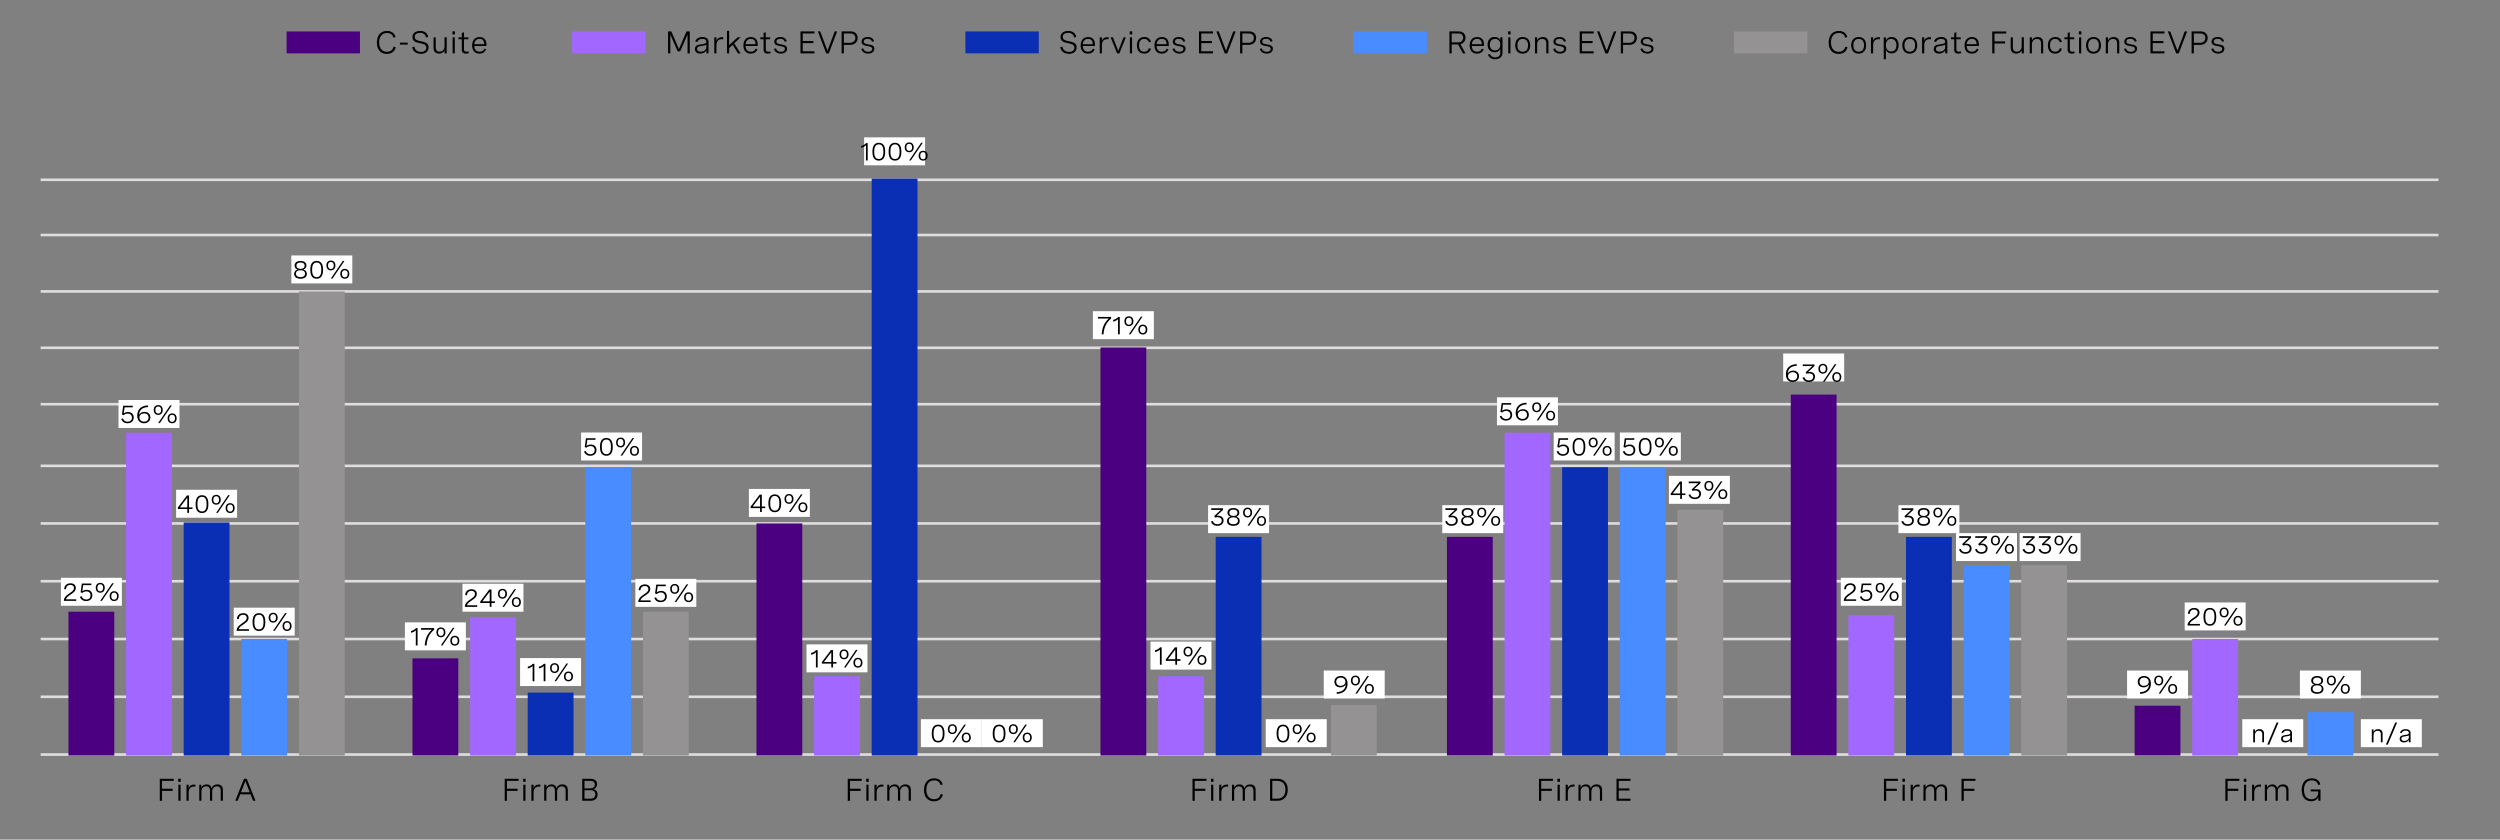 <?xml version="1.0" encoding="utf-8"?>
<!-- Generator: Adobe Illustrator 28.1.0, SVG Export Plug-In . SVG Version: 6.00 Build 0)  -->
<svg version="1.1" xmlns="http://www.w3.org/2000/svg" xmlns:xlink="http://www.w3.org/1999/xlink" x="0px" y="0px"
	 viewBox="0 0 956 321.07" style="enable-background:new 0 0 956 321.07;" xml:space="preserve">
<rect x="0" y="0" width="956" height="321.07" fill="#808080" stroke="none"/>
<style type="text/css">
	.st0{fill:none;stroke:#949292;stroke-miterlimit:10;}
	.st1{fill:none;stroke:#DFDDDD;stroke-miterlimit:10;}
	.st2{fill:#6500AD;}
	.st3{fill:#2D53ED;}
	.st4{fill:#00B2C7;}
	.st5{fill:#4A0080;}
	.st6{fill:#A167FF;}
	.st7{fill:#0A2FB5;}
	.st8{fill:#488CFF;}
	.st9{fill:#949292;}
	.st10{fill:#FFFFFF;}
	.st11{fill:#585656;}
	.st12{fill:none;}
</style>
<g id="Capa_1">
</g>
<g id="Capa_2">
	<g>
		<line class="st1" x1="15.54" y1="89.87" x2="932.47" y2="89.87"/>
		<line class="st1" x1="15.54" y1="68.75" x2="932.47" y2="68.75"/>
		<line class="st1" x1="15.54" y1="111.44" x2="932.47" y2="111.44"/>
		<line class="st1" x1="15.54" y1="133" x2="932.47" y2="133"/>
		<line class="st1" x1="15.54" y1="154.57" x2="932.47" y2="154.57"/>
		<line class="st1" x1="15.54" y1="178.14" x2="932.47" y2="178.14"/>
		<line class="st1" x1="15.54" y1="200.17" x2="932.47" y2="200.17"/>
		<line class="st1" x1="15.54" y1="222.26" x2="932.47" y2="222.26"/>
		<line class="st1" x1="15.54" y1="244.36" x2="932.47" y2="244.36"/>
		<line class="st1" x1="15.54" y1="266.45" x2="932.47" y2="266.45"/>
		<line class="st1" x1="15.54" y1="288.54" x2="932.47" y2="288.54"/>
	</g>
	<rect x="26.18" y="233.92" class="st5" width="17.52" height="54.99"/>
	<rect x="48.21" y="165.46" class="st6" width="17.52" height="123.44"/>
	<rect x="70.24" y="199.81" class="st7" width="17.52" height="89.1"/>
	<rect x="92.27" y="244.36" class="st8" width="17.52" height="44.55"/>
	<rect x="114.3" y="111.44" class="st9" width="17.52" height="177.47"/>
	<rect x="553.31" y="205.3" class="st5" width="17.52" height="83.6"/>
	<rect x="575.34" y="165.46" class="st6" width="17.52" height="123.44"/>
	<rect x="597.37" y="178.67" class="st7" width="17.52" height="110.23"/>
	<rect x="619.4" y="178.67" class="st8" width="17.52" height="110.23"/>
	<rect x="641.43" y="194.95" class="st9" width="17.52" height="93.96"/>
	<rect x="684.79" y="150.89" class="st5" width="17.52" height="138.02"/>
	<rect x="706.83" y="235.24" class="st6" width="17.52" height="53.66"/>
	<rect x="728.86" y="205.3" class="st7" width="17.52" height="83.6"/>
	<rect x="750.89" y="216.1" class="st8" width="17.52" height="72.8"/>
	<rect x="772.92" y="216.1" class="st9" width="17.52" height="72.8"/>
	<rect x="816.28" y="269.87" class="st5" width="17.52" height="19.03"/>
	<rect x="838.31" y="244.36" class="st6" width="17.52" height="44.55"/>
	<rect x="882.38" y="272.35" class="st8" width="17.52" height="16.55"/>
	<rect x="157.73" y="251.75" class="st5" width="17.52" height="37.15"/>
	<rect x="179.76" y="236.06" class="st6" width="17.52" height="52.85"/>
	<rect x="201.79" y="264.84" class="st7" width="17.52" height="24.06"/>
	<rect x="223.82" y="178.61" class="st8" width="17.52" height="110.29"/>
	<rect x="245.85" y="233.92" class="st9" width="17.52" height="54.99"/>
	<rect x="289.27" y="200.17" class="st5" width="17.52" height="88.73"/>
	<rect x="311.3" y="258.59" class="st6" width="17.52" height="30.31"/>
	<rect x="333.33" y="68.3" class="st7" width="17.52" height="220.6"/>
	<rect x="420.82" y="132.87" class="st5" width="17.52" height="156.04"/>
	<rect x="442.85" y="258.59" class="st6" width="17.52" height="30.31"/>
	<rect x="464.88" y="205.3" class="st7" width="17.52" height="83.6"/>
	<rect x="508.94" y="269.6" class="st9" width="17.52" height="19.3"/>
	<g>
		<rect x="23.29" y="220.95" class="st10" width="23.31" height="10.69"/>
		<g>
			<g>
				<path d="M29.16,229.78h-4.72v-0.23c0-0.84,0.68-1.66,1.69-2.36l0.89-0.62c0.52-0.36,1.27-0.88,1.27-1.73
					c0-0.7-0.51-1.18-1.38-1.18c-0.99,0-1.64,0.62-1.67,1.68l-0.68-0.06c0.03-1.3,0.89-2.23,2.4-2.23c1.33,0,2.03,0.74,2.03,1.78
					c0,1.13-0.82,1.71-1.58,2.24l-0.97,0.67c-0.62,0.43-1.09,0.94-1.21,1.43h3.92V229.78z"/>
				<path d="M34.93,223.13v0.62h-3.11l-0.33,2.34c0.5-0.39,1.08-0.55,1.65-0.55c1.4,0,2.18,0.91,2.18,2.11c0,1.3-0.92,2.2-2.37,2.2
					c-1.18,0-2.09-0.62-2.4-1.66l0.66-0.19c0.24,0.79,0.89,1.25,1.76,1.25c1.03,0,1.66-0.64,1.66-1.56c0-0.85-0.54-1.55-1.58-1.55
					c-0.61,0-1.19,0.24-1.56,0.6l-0.67-0.23l0.47-3.37H34.93z"/>
				<path d="M40.06,224.77c0,1.15-0.67,1.89-1.72,1.89c-1.06,0-1.73-0.74-1.73-1.89s0.67-1.88,1.73-1.88
					C39.39,222.89,40.06,223.62,40.06,224.77z M37.23,224.77c0,0.86,0.39,1.36,1.11,1.36c0.71,0,1.1-0.5,1.1-1.36
					c0-0.86-0.39-1.35-1.1-1.35C37.62,223.42,37.23,223.91,37.23,224.77z M43.52,223.04l-4.57,6.74h-0.64l4.57-6.74H43.52z
					 M45.38,227.96c0,1.16-0.67,1.89-1.73,1.89c-1.06,0-1.72-0.74-1.72-1.89c0-1.15,0.66-1.88,1.72-1.88
					C44.71,226.08,45.38,226.81,45.38,227.96z M42.54,227.96c0,0.86,0.39,1.36,1.11,1.36c0.72,0,1.11-0.5,1.11-1.36
					c0-0.86-0.39-1.35-1.11-1.35C42.93,226.61,42.54,227.1,42.54,227.96z"/>
			</g>
		</g>
	</g>
	<g>
		<rect x="703.93" y="220.95" class="st10" width="23.31" height="10.69"/>
		<g>
			<g>
				<path d="M709.8,229.78h-4.72v-0.23c0-0.84,0.68-1.66,1.69-2.36l0.89-0.62c0.52-0.36,1.27-0.88,1.27-1.73
					c0-0.7-0.51-1.18-1.38-1.18c-0.99,0-1.64,0.62-1.67,1.68l-0.68-0.06c0.03-1.3,0.89-2.23,2.4-2.23c1.33,0,2.03,0.74,2.03,1.78
					c0,1.13-0.82,1.71-1.58,2.24l-0.97,0.67c-0.62,0.43-1.09,0.94-1.21,1.43h3.92V229.78z"/>
				<path d="M715.58,223.13v0.62h-3.11l-0.33,2.34c0.5-0.39,1.08-0.55,1.65-0.55c1.4,0,2.18,0.91,2.18,2.11c0,1.3-0.92,2.2-2.37,2.2
					c-1.18,0-2.09-0.62-2.4-1.66l0.66-0.19c0.24,0.79,0.89,1.25,1.76,1.25c1.03,0,1.66-0.64,1.66-1.56c0-0.85-0.54-1.55-1.58-1.55
					c-0.61,0-1.19,0.24-1.56,0.6l-0.67-0.23l0.47-3.37H715.58z"/>
				<path d="M720.71,224.77c0,1.15-0.67,1.89-1.72,1.89c-1.06,0-1.73-0.74-1.73-1.89s0.67-1.88,1.73-1.88
					C720.04,222.89,720.71,223.62,720.71,224.77z M717.87,224.77c0,0.86,0.39,1.36,1.11,1.36c0.71,0,1.1-0.5,1.1-1.36
					c0-0.86-0.39-1.35-1.1-1.35C718.26,223.42,717.87,223.91,717.87,224.77z M724.17,223.04l-4.57,6.74h-0.64l4.57-6.74H724.17z
					 M726.02,227.96c0,1.16-0.67,1.89-1.73,1.89c-1.06,0-1.72-0.74-1.72-1.89c0-1.15,0.66-1.88,1.72-1.88
					C725.35,226.08,726.02,226.81,726.02,227.96z M723.19,227.96c0,0.86,0.39,1.36,1.11,1.36c0.72,0,1.11-0.5,1.11-1.36
					c0-0.86-0.39-1.35-1.11-1.35C723.58,226.61,723.19,227.1,723.19,227.96z"/>
			</g>
		</g>
	</g>
	<g>
		<rect x="45.32" y="152.96" class="st10" width="23.31" height="10.69"/>
		<g>
			<g>
				<path d="M50.75,155.14v0.62h-3.11l-0.33,2.34c0.5-0.39,1.08-0.55,1.65-0.55c1.4,0,2.18,0.91,2.18,2.11c0,1.3-0.92,2.2-2.37,2.2
					c-1.18,0-2.09-0.62-2.4-1.66l0.66-0.19c0.24,0.79,0.89,1.25,1.76,1.25c1.03,0,1.66-0.64,1.66-1.56c0-0.85-0.54-1.55-1.58-1.55
					c-0.61,0-1.19,0.24-1.56,0.6l-0.67-0.23l0.47-3.37H50.75z"/>
				<path d="M56.65,155.67c-2.22,0.05-3.43,1.2-3.5,3.05c0.28-0.82,1.2-1.22,2.12-1.22c1.4,0,2.23,0.91,2.23,2.13
					c0,1.38-1.05,2.23-2.43,2.23c-1.44,0-2.6-0.94-2.6-2.97c0-2.42,1.64-3.81,4.13-3.86L56.65,155.67z M56.81,159.66
					c0-0.94-0.64-1.57-1.66-1.57c-0.99,0-1.84,0.58-1.84,1.57c0,0.94,0.76,1.58,1.8,1.58C56.08,161.24,56.81,160.67,56.81,159.66z"
					/>
				<path d="M62.23,156.78c0,1.15-0.67,1.89-1.72,1.89c-1.06,0-1.73-0.74-1.73-1.89s0.67-1.88,1.73-1.88
					C61.56,154.89,62.23,155.62,62.23,156.78z M59.4,156.78c0,0.86,0.39,1.36,1.11,1.36c0.71,0,1.1-0.5,1.1-1.36
					c0-0.86-0.39-1.35-1.1-1.35C59.79,155.42,59.4,155.92,59.4,156.78z M65.69,155.05l-4.57,6.74h-0.64l4.57-6.74H65.69z
					 M67.55,159.97c0,1.16-0.67,1.89-1.73,1.89c-1.06,0-1.72-0.74-1.72-1.89c0-1.15,0.66-1.88,1.72-1.88
					C66.88,158.09,67.55,158.81,67.55,159.97z M64.71,159.97c0,0.86,0.39,1.36,1.11,1.36c0.72,0,1.11-0.5,1.11-1.36
					c0-0.86-0.39-1.35-1.11-1.35C65.1,158.61,64.71,159.11,64.71,159.97z"/>
			</g>
		</g>
	</g>
	<g>
		<rect x="111.41" y="97.69" class="st10" width="23.31" height="10.69"/>
		<g>
			<g>
				<path d="M117.18,101.53c0,0.69-0.36,1.31-1.17,1.57c0.93,0.2,1.33,0.88,1.33,1.64c0,1.12-0.86,1.85-2.43,1.85
					c-1.56,0-2.43-0.72-2.43-1.84c0-0.77,0.4-1.45,1.33-1.65c-0.8-0.26-1.16-0.88-1.16-1.56c0-1.06,0.86-1.76,2.27-1.76
					C116.32,99.78,117.18,100.47,117.18,101.53z M113.17,104.64c0,0.84,0.64,1.34,1.74,1.34c1.1,0,1.74-0.5,1.74-1.34
					c0-0.82-0.6-1.3-1.74-1.3C113.78,103.33,113.17,103.8,113.17,104.64z M113.35,101.6c0,0.76,0.55,1.21,1.57,1.21
					c1.01,0,1.56-0.45,1.56-1.21c0-0.77-0.57-1.22-1.56-1.22C113.91,100.39,113.35,100.83,113.35,101.6z"/>
				<path d="M123.53,103.04v0.28c0,2.14-0.83,3.27-2.43,3.27c-1.6,0-2.44-1.13-2.44-3.27v-0.28c0-2.14,0.83-3.27,2.44-3.27
					C122.7,99.78,123.53,100.9,123.53,103.04z M119.36,103.04v0.28c0,1.78,0.57,2.66,1.75,2.66c1.17,0,1.74-0.87,1.74-2.66v-0.28
					c0-1.78-0.57-2.66-1.74-2.66C119.93,100.39,119.36,101.26,119.36,103.04z"/>
				<path d="M128.26,101.51c0,1.15-0.67,1.89-1.72,1.89c-1.06,0-1.73-0.74-1.73-1.89s0.67-1.88,1.73-1.88
					C127.59,99.62,128.26,100.35,128.26,101.51z M125.43,101.51c0,0.86,0.39,1.36,1.11,1.36c0.71,0,1.1-0.5,1.1-1.36
					c0-0.86-0.39-1.35-1.1-1.35C125.82,100.15,125.43,100.65,125.43,101.51z M131.72,99.78l-4.57,6.74h-0.64l4.57-6.74H131.72z
					 M133.58,104.7c0,1.16-0.67,1.89-1.73,1.89c-1.06,0-1.72-0.74-1.72-1.89c0-1.15,0.66-1.88,1.72-1.88
					C132.91,102.82,133.58,103.55,133.58,104.7z M130.75,104.7c0,0.86,0.39,1.36,1.11,1.36c0.72,0,1.11-0.5,1.11-1.36
					c0-0.86-0.39-1.35-1.11-1.35C131.14,103.34,130.75,103.84,130.75,104.7z"/>
			</g>
		</g>
	</g>
	<g>
		<rect x="67.35" y="187.29" class="st10" width="23.31" height="10.69"/>
		<g>
			<g>
				<path d="M72.29,194.02h1.31v0.62h-1.31v1.48h-0.67v-1.48H68v-0.57l3.47-4.6h0.82V194.02z M71.62,194.02v-3.73l-2.82,3.73H71.62z
					"/>
				<path d="M79.68,192.64v0.28c0,2.14-0.83,3.27-2.43,3.27c-1.6,0-2.44-1.13-2.44-3.27v-0.28c0-2.14,0.83-3.27,2.44-3.27
					C78.84,189.37,79.68,190.5,79.68,192.64z M75.5,192.64v0.28c0,1.78,0.57,2.66,1.75,2.66c1.17,0,1.74-0.87,1.74-2.66v-0.28
					c0-1.78-0.57-2.66-1.74-2.66C76.07,189.98,75.5,190.86,75.5,192.64z"/>
				<path d="M84.41,191.1c0,1.15-0.67,1.89-1.72,1.89c-1.06,0-1.73-0.74-1.73-1.89s0.67-1.88,1.73-1.88
					C83.74,189.22,84.41,189.95,84.41,191.1z M81.57,191.1c0,0.86,0.39,1.36,1.11,1.36c0.71,0,1.1-0.5,1.1-1.36
					c0-0.86-0.39-1.35-1.1-1.35C81.96,189.75,81.57,190.24,81.57,191.1z M87.87,189.37l-4.57,6.74h-0.64l4.57-6.74H87.87z
					 M89.73,194.29c0,1.16-0.67,1.89-1.73,1.89s-1.72-0.74-1.72-1.89c0-1.15,0.67-1.88,1.72-1.88S89.73,193.14,89.73,194.29z
					 M86.89,194.29c0,0.86,0.39,1.36,1.11,1.36c0.72,0,1.11-0.5,1.11-1.36c0-0.86-0.39-1.35-1.11-1.35
					C87.28,192.94,86.89,193.43,86.89,194.29z"/>
			</g>
		</g>
	</g>
	<g>
		<rect x="89.38" y="232.38" class="st10" width="23.31" height="10.69"/>
		<g>
			<g>
				<path d="M95.22,241.21h-4.72v-0.23c0-0.84,0.68-1.66,1.69-2.36l0.89-0.62c0.52-0.36,1.27-0.88,1.27-1.73
					c0-0.7-0.51-1.18-1.38-1.18c-0.99,0-1.64,0.62-1.67,1.68l-0.68-0.06c0.03-1.3,0.89-2.23,2.4-2.23c1.33,0,2.03,0.74,2.03,1.78
					c0,1.13-0.82,1.71-1.58,2.24l-0.97,0.67c-0.62,0.43-1.09,0.94-1.21,1.43h3.92V241.21z"/>
				<path d="M101.45,237.74v0.28c0,2.14-0.83,3.27-2.43,3.27c-1.6,0-2.44-1.13-2.44-3.27v-0.28c0-2.14,0.83-3.27,2.44-3.27
					C100.62,234.47,101.45,235.6,101.45,237.74z M97.27,237.74v0.28c0,1.78,0.57,2.66,1.75,2.66c1.17,0,1.74-0.87,1.74-2.66v-0.28
					c0-1.78-0.57-2.66-1.74-2.66C97.85,235.08,97.27,235.96,97.27,237.74z"/>
				<path d="M106.18,236.2c0,1.15-0.67,1.89-1.72,1.89c-1.06,0-1.73-0.74-1.73-1.89s0.67-1.88,1.73-1.88
					C105.51,234.32,106.18,235.05,106.18,236.2z M103.35,236.2c0,0.86,0.39,1.36,1.11,1.36c0.71,0,1.1-0.5,1.1-1.36
					c0-0.86-0.39-1.35-1.1-1.35C103.73,234.85,103.35,235.34,103.35,236.2z M109.64,234.47l-4.57,6.74h-0.64l4.57-6.74H109.64z
					 M111.5,239.39c0,1.16-0.67,1.89-1.73,1.89s-1.72-0.74-1.72-1.89c0-1.15,0.67-1.88,1.72-1.88S111.5,238.24,111.5,239.39z
					 M108.66,239.39c0,0.86,0.39,1.36,1.11,1.36c0.72,0,1.11-0.5,1.11-1.36c0-0.86-0.39-1.35-1.11-1.35
					C109.05,238.04,108.66,238.53,108.66,239.39z"/>
			</g>
		</g>
	</g>
	<g>
		<rect x="835.42" y="230.38" class="st10" width="23.31" height="10.69"/>
		<g>
			<g>
				<path d="M841.26,239.21h-4.72v-0.23c0-0.84,0.68-1.66,1.69-2.36l0.89-0.62c0.52-0.36,1.27-0.88,1.27-1.73
					c0-0.7-0.51-1.18-1.38-1.18c-0.99,0-1.64,0.62-1.67,1.68l-0.68-0.06c0.03-1.3,0.89-2.23,2.4-2.23c1.33,0,2.03,0.74,2.03,1.78
					c0,1.13-0.82,1.71-1.58,2.24l-0.97,0.67c-0.62,0.43-1.09,0.94-1.21,1.43h3.92V239.21z"/>
				<path d="M847.49,235.74v0.28c0,2.14-0.83,3.27-2.43,3.27c-1.6,0-2.44-1.13-2.44-3.27v-0.28c0-2.14,0.83-3.27,2.44-3.27
					C846.66,232.47,847.49,233.6,847.49,235.74z M843.31,235.74v0.28c0,1.78,0.57,2.66,1.75,2.66c1.17,0,1.74-0.87,1.74-2.66v-0.28
					c0-1.78-0.57-2.66-1.74-2.66C843.89,233.08,843.31,233.96,843.31,235.74z"/>
				<path d="M852.22,234.2c0,1.15-0.67,1.89-1.72,1.89c-1.06,0-1.73-0.74-1.73-1.89s0.67-1.88,1.73-1.88
					C851.55,232.32,852.22,233.05,852.22,234.2z M849.39,234.2c0,0.86,0.39,1.36,1.11,1.36c0.71,0,1.1-0.5,1.1-1.36
					c0-0.86-0.39-1.35-1.1-1.35C849.77,232.85,849.39,233.34,849.39,234.2z M855.68,232.47l-4.57,6.74h-0.64l4.57-6.74H855.68z
					 M857.54,237.39c0,1.16-0.67,1.89-1.73,1.89s-1.72-0.74-1.72-1.89c0-1.15,0.67-1.88,1.72-1.88S857.54,236.24,857.54,237.39z
					 M854.7,237.39c0,0.86,0.39,1.36,1.11,1.36c0.72,0,1.11-0.5,1.11-1.36c0-0.86-0.39-1.35-1.11-1.35
					C855.09,236.04,854.7,236.53,854.7,237.39z"/>
			</g>
		</g>
	</g>
	<g>
		<rect x="154.83" y="238" class="st10" width="23.31" height="10.69"/>
		<g>
			<g>
				<path d="M159.68,240.18v6.65H159v-5.81c-0.44,0.47-1.05,0.79-1.84,0.96v-0.69c0.78-0.16,1.42-0.54,1.91-1.1H159.68z"/>
				<path d="M161.02,240.18h4.99v0.63c-1.88,1.55-2.75,3.56-2.88,6.01h-0.7c0.13-2.31,0.83-4.35,2.7-6.02h-4.12V240.18z"/>
				<path d="M170.33,241.81c0,1.15-0.67,1.89-1.72,1.89c-1.06,0-1.73-0.74-1.73-1.89s0.67-1.88,1.73-1.88
					C169.66,239.93,170.33,240.66,170.33,241.81z M167.49,241.81c0,0.86,0.39,1.36,1.11,1.36c0.71,0,1.1-0.5,1.1-1.36
					c0-0.86-0.39-1.35-1.1-1.35C167.88,240.46,167.49,240.95,167.49,241.81z M173.79,240.08l-4.57,6.74h-0.64l4.57-6.74H173.79z
					 M175.65,245c0,1.16-0.67,1.89-1.73,1.89s-1.72-0.74-1.72-1.89c0-1.15,0.67-1.88,1.72-1.88S175.65,243.85,175.65,245z
					 M172.81,245c0,0.86,0.39,1.36,1.11,1.36c0.72,0,1.11-0.5,1.11-1.36c0-0.86-0.39-1.35-1.11-1.35
					C173.2,243.65,172.81,244.15,172.81,245z"/>
			</g>
		</g>
	</g>
	<g>
		<rect x="198.89" y="251.65" class="st10" width="23.31" height="10.69"/>
		<g>
			<g>
				<path d="M204.34,253.83v6.65h-0.67v-5.81c-0.44,0.47-1.05,0.79-1.84,0.96v-0.69c0.78-0.16,1.42-0.54,1.91-1.1H204.34z"/>
				<path d="M208.57,253.83v6.65h-0.67v-5.81c-0.44,0.47-1.05,0.79-1.84,0.96v-0.69c0.78-0.16,1.42-0.54,1.91-1.1H208.57z"/>
				<path d="M213.79,255.47c0,1.15-0.67,1.89-1.72,1.89c-1.06,0-1.73-0.74-1.73-1.89s0.67-1.88,1.73-1.88
					C213.12,253.59,213.79,254.32,213.79,255.47z M210.95,255.47c0,0.86,0.39,1.36,1.11,1.36c0.71,0,1.1-0.5,1.1-1.36
					c0-0.86-0.39-1.35-1.1-1.35C211.34,254.12,210.95,254.61,210.95,255.47z M217.25,253.74l-4.57,6.74h-0.64l4.57-6.74H217.25z
					 M219.11,258.66c0,1.16-0.67,1.89-1.73,1.89s-1.72-0.74-1.72-1.89c0-1.15,0.67-1.88,1.72-1.88S219.11,257.51,219.11,258.66z
					 M216.27,258.66c0,0.86,0.39,1.36,1.11,1.36c0.72,0,1.11-0.5,1.11-1.36c0-0.86-0.39-1.35-1.11-1.35
					C216.66,257.31,216.27,257.8,216.27,258.66z"/>
			</g>
		</g>
	</g>
	<g>
		<rect x="176.86" y="223.23" class="st10" width="23.31" height="10.69"/>
		<g>
			<g>
				<path d="M182.5,232.06h-4.72v-0.23c0-0.84,0.68-1.66,1.69-2.36l0.89-0.62c0.52-0.36,1.27-0.88,1.27-1.73
					c0-0.7-0.51-1.18-1.38-1.18c-0.99,0-1.64,0.62-1.67,1.68l-0.68-0.06c0.03-1.3,0.89-2.23,2.4-2.23c1.33,0,2.03,0.74,2.03,1.78
					c0,1.13-0.82,1.71-1.58,2.24l-0.97,0.67c-0.62,0.43-1.09,0.94-1.21,1.43h3.92V232.06z"/>
				<path d="M187.94,229.96h1.31v0.62h-1.31v1.48h-0.67v-1.48h-3.62v-0.57l3.47-4.6h0.82V229.96z M187.27,229.96v-3.73l-2.82,3.73
					H187.27z"/>
				<path d="M193.87,227.05c0,1.15-0.67,1.89-1.72,1.89c-1.06,0-1.73-0.74-1.73-1.89s0.67-1.88,1.73-1.88
					C193.2,225.16,193.87,225.9,193.87,227.05z M191.03,227.05c0,0.86,0.39,1.36,1.11,1.36c0.71,0,1.1-0.5,1.1-1.36
					c0-0.86-0.39-1.35-1.1-1.35C191.42,225.69,191.03,226.19,191.03,227.05z M197.33,225.32l-4.57,6.74h-0.64l4.57-6.74H197.33z
					 M199.18,230.24c0,1.16-0.67,1.89-1.73,1.89c-1.06,0-1.72-0.74-1.72-1.89c0-1.15,0.66-1.88,1.72-1.88
					C198.51,228.36,199.18,229.09,199.18,230.24z M196.35,230.24c0,0.86,0.39,1.36,1.11,1.36c0.72,0,1.11-0.5,1.11-1.36
					c0-0.86-0.39-1.35-1.11-1.35C196.74,228.88,196.35,229.38,196.35,230.24z"/>
			</g>
		</g>
	</g>
	<g>
		<rect x="222.21" y="165.39" class="st10" width="23.31" height="10.69"/>
		<g>
			<g>
				<path d="M227.71,167.57v0.62h-3.11l-0.33,2.34c0.5-0.39,1.08-0.55,1.65-0.55c1.4,0,2.18,0.91,2.18,2.11c0,1.3-0.92,2.2-2.37,2.2
					c-1.18,0-2.09-0.62-2.4-1.66l0.66-0.19c0.24,0.79,0.89,1.25,1.76,1.25c1.03,0,1.66-0.64,1.66-1.56c0-0.85-0.54-1.55-1.58-1.55
					c-0.61,0-1.19,0.24-1.56,0.6l-0.67-0.23l0.47-3.37H227.71z"/>
				<path d="M234.31,170.74v0.28c0,2.14-0.83,3.27-2.43,3.27c-1.6,0-2.44-1.13-2.44-3.27v-0.28c0-2.14,0.83-3.27,2.44-3.27
					C233.47,167.48,234.31,168.6,234.31,170.74z M230.13,170.74v0.28c0,1.78,0.57,2.66,1.75,2.66c1.17,0,1.74-0.87,1.74-2.66v-0.28
					c0-1.78-0.57-2.66-1.74-2.66C230.7,168.09,230.13,168.96,230.13,170.74z"/>
				<path d="M239.04,169.21c0,1.15-0.67,1.89-1.72,1.89c-1.06,0-1.73-0.74-1.73-1.89s0.67-1.88,1.73-1.88
					C238.37,167.32,239.04,168.06,239.04,169.21z M236.2,169.21c0,0.86,0.39,1.36,1.11,1.36c0.71,0,1.1-0.5,1.1-1.36
					c0-0.86-0.39-1.35-1.1-1.35C236.59,167.85,236.2,168.35,236.2,169.21z M242.5,167.48l-4.57,6.74h-0.64l4.57-6.74H242.5z
					 M244.35,172.4c0,1.16-0.67,1.89-1.73,1.89s-1.72-0.74-1.72-1.89c0-1.15,0.67-1.88,1.72-1.88S244.35,171.25,244.35,172.4z
					 M241.52,172.4c0,0.86,0.39,1.36,1.11,1.36c0.72,0,1.11-0.5,1.11-1.36c0-0.86-0.39-1.35-1.11-1.35
					C241.91,171.04,241.52,171.54,241.52,172.4z"/>
			</g>
		</g>
	</g>
	<g>
		<rect x="594.13" y="165.39" class="st10" width="23.31" height="10.69"/>
		<g>
			<g>
				<path d="M599.64,167.57v0.62h-3.11l-0.33,2.34c0.5-0.39,1.08-0.55,1.65-0.55c1.4,0,2.18,0.91,2.18,2.11c0,1.3-0.92,2.2-2.37,2.2
					c-1.18,0-2.09-0.62-2.4-1.66l0.66-0.19c0.24,0.79,0.89,1.25,1.76,1.25c1.03,0,1.66-0.64,1.66-1.56c0-0.85-0.54-1.55-1.58-1.55
					c-0.61,0-1.19,0.24-1.56,0.6l-0.67-0.23l0.47-3.37H599.64z"/>
				<path d="M606.23,170.74v0.28c0,2.14-0.83,3.27-2.43,3.27c-1.6,0-2.44-1.13-2.44-3.27v-0.28c0-2.14,0.83-3.27,2.44-3.27
					C605.4,167.48,606.23,168.6,606.23,170.74z M602.05,170.74v0.28c0,1.78,0.57,2.66,1.75,2.66c1.17,0,1.74-0.87,1.74-2.66v-0.28
					c0-1.78-0.57-2.66-1.74-2.66C602.63,168.09,602.05,168.96,602.05,170.74z"/>
				<path d="M610.96,169.21c0,1.15-0.67,1.89-1.72,1.89c-1.06,0-1.73-0.74-1.73-1.89s0.67-1.88,1.73-1.88
					C610.29,167.32,610.96,168.06,610.96,169.21z M608.13,169.21c0,0.86,0.39,1.36,1.11,1.36c0.71,0,1.1-0.5,1.1-1.36
					c0-0.86-0.39-1.35-1.1-1.35C608.52,167.85,608.13,168.35,608.13,169.21z M614.42,167.48l-4.57,6.74h-0.64l4.57-6.74H614.42z
					 M616.28,172.4c0,1.16-0.67,1.89-1.73,1.89s-1.72-0.74-1.72-1.89c0-1.15,0.67-1.88,1.72-1.88S616.28,171.25,616.28,172.4z
					 M613.45,172.4c0,0.86,0.39,1.36,1.11,1.36c0.72,0,1.11-0.5,1.11-1.36c0-0.86-0.39-1.35-1.11-1.35
					C613.83,171.04,613.45,171.54,613.45,172.4z"/>
			</g>
		</g>
	</g>
	<g>
		<rect x="619.44" y="165.39" class="st10" width="23.31" height="10.69"/>
		<g>
			<g>
				<path d="M624.95,167.57v0.62h-3.11l-0.33,2.34c0.5-0.39,1.08-0.55,1.65-0.55c1.4,0,2.18,0.91,2.18,2.11c0,1.3-0.92,2.2-2.37,2.2
					c-1.18,0-2.09-0.62-2.4-1.66l0.66-0.19c0.24,0.79,0.89,1.25,1.76,1.25c1.03,0,1.66-0.64,1.66-1.56c0-0.85-0.54-1.55-1.58-1.55
					c-0.61,0-1.19,0.24-1.56,0.6l-0.67-0.23l0.47-3.37H624.95z"/>
				<path d="M631.54,170.74v0.28c0,2.14-0.83,3.27-2.43,3.27c-1.6,0-2.44-1.13-2.44-3.27v-0.28c0-2.14,0.83-3.27,2.44-3.27
					C630.71,167.48,631.54,168.6,631.54,170.74z M627.37,170.74v0.28c0,1.78,0.57,2.66,1.75,2.66c1.17,0,1.74-0.87,1.74-2.66v-0.28
					c0-1.78-0.57-2.66-1.74-2.66C627.94,168.09,627.37,168.96,627.37,170.74z"/>
				<path d="M636.27,169.21c0,1.15-0.67,1.89-1.72,1.89c-1.06,0-1.73-0.74-1.73-1.89s0.67-1.88,1.73-1.88
					C635.6,167.32,636.27,168.06,636.27,169.21z M633.44,169.21c0,0.86,0.39,1.36,1.11,1.36c0.71,0,1.1-0.5,1.1-1.36
					c0-0.86-0.39-1.35-1.1-1.35C633.83,167.85,633.44,168.35,633.44,169.21z M639.73,167.48l-4.57,6.74h-0.64l4.57-6.74H639.73z
					 M641.59,172.4c0,1.16-0.67,1.89-1.73,1.89s-1.72-0.74-1.72-1.89c0-1.15,0.67-1.88,1.72-1.88S641.59,171.25,641.59,172.4z
					 M638.76,172.4c0,0.86,0.39,1.36,1.11,1.36c0.72,0,1.11-0.5,1.11-1.36c0-0.86-0.39-1.35-1.11-1.35
					C639.14,171.04,638.76,171.54,638.76,172.4z"/>
			</g>
		</g>
	</g>
	<g>
		<rect x="572.44" y="151.94" class="st10" width="23.31" height="10.69"/>
		<g>
			<g>
				<path d="M577.87,154.12v0.62h-3.11l-0.33,2.34c0.5-0.39,1.08-0.55,1.65-0.55c1.4,0,2.18,0.91,2.18,2.11c0,1.3-0.92,2.2-2.37,2.2
					c-1.18,0-2.09-0.62-2.4-1.66l0.66-0.19c0.24,0.79,0.89,1.25,1.76,1.25c1.03,0,1.66-0.64,1.66-1.56c0-0.85-0.54-1.55-1.58-1.55
					c-0.61,0-1.19,0.24-1.56,0.6l-0.67-0.23l0.47-3.37H577.87z"/>
				<path d="M583.78,154.64c-2.22,0.05-3.43,1.2-3.5,3.05c0.28-0.82,1.2-1.22,2.12-1.22c1.4,0,2.23,0.91,2.23,2.13
					c0,1.38-1.05,2.23-2.43,2.23c-1.44,0-2.6-0.94-2.6-2.97c0-2.42,1.64-3.81,4.13-3.86L583.78,154.64z M583.93,158.63
					c0-0.94-0.64-1.57-1.66-1.57c-0.99,0-1.84,0.58-1.84,1.57c0,0.94,0.76,1.58,1.8,1.58C583.2,160.22,583.93,159.64,583.93,158.63z
					"/>
				<path d="M589.36,155.75c0,1.15-0.67,1.89-1.72,1.89c-1.06,0-1.73-0.74-1.73-1.89s0.67-1.88,1.73-1.88
					C588.69,153.87,589.36,154.6,589.36,155.75z M586.52,155.75c0,0.86,0.39,1.36,1.11,1.36c0.71,0,1.1-0.5,1.1-1.36
					c0-0.86-0.39-1.35-1.1-1.35C586.91,154.4,586.52,154.89,586.52,155.75z M592.82,154.02l-4.57,6.74h-0.64l4.57-6.74H592.82z
					 M594.67,158.94c0,1.16-0.67,1.89-1.73,1.89c-1.06,0-1.72-0.74-1.72-1.89c0-1.15,0.66-1.88,1.72-1.88
					C594,157.06,594.67,157.79,594.67,158.94z M591.84,158.94c0,0.86,0.39,1.36,1.11,1.36c0.72,0,1.11-0.5,1.11-1.36
					c0-0.86-0.39-1.35-1.11-1.35C592.23,157.59,591.84,158.08,591.84,158.94z"/>
			</g>
		</g>
	</g>
	<g>
		<rect x="242.96" y="221.37" class="st10" width="23.31" height="10.69"/>
		<g>
			<g>
				<path d="M248.82,230.2h-4.72v-0.23c0-0.84,0.68-1.66,1.69-2.36l0.89-0.62c0.52-0.36,1.27-0.88,1.27-1.73
					c0-0.7-0.51-1.18-1.38-1.18c-0.99,0-1.64,0.62-1.67,1.68l-0.68-0.06c0.03-1.3,0.89-2.23,2.4-2.23c1.33,0,2.03,0.74,2.03,1.78
					c0,1.13-0.82,1.71-1.58,2.24l-0.97,0.67c-0.62,0.43-1.09,0.94-1.21,1.43h3.92V230.2z"/>
				<path d="M254.6,223.55v0.62h-3.11l-0.33,2.34c0.5-0.39,1.08-0.55,1.65-0.55c1.4,0,2.18,0.91,2.18,2.11c0,1.3-0.92,2.2-2.37,2.2
					c-1.18,0-2.09-0.62-2.4-1.66l0.66-0.19c0.24,0.79,0.89,1.25,1.76,1.25c1.03,0,1.66-0.64,1.66-1.56c0-0.85-0.54-1.55-1.58-1.55
					c-0.61,0-1.19,0.24-1.56,0.6l-0.67-0.23l0.47-3.37H254.6z"/>
				<path d="M259.73,225.19c0,1.15-0.67,1.89-1.72,1.89c-1.06,0-1.73-0.74-1.73-1.89s0.67-1.88,1.73-1.88
					C259.06,223.3,259.73,224.04,259.73,225.19z M256.9,225.19c0,0.86,0.39,1.36,1.11,1.36c0.71,0,1.1-0.5,1.1-1.36
					c0-0.86-0.39-1.35-1.1-1.35C257.28,223.83,256.9,224.33,256.9,225.19z M263.19,223.46l-4.57,6.74h-0.64l4.57-6.74H263.19z
					 M265.05,228.38c0,1.16-0.67,1.89-1.73,1.89c-1.06,0-1.72-0.74-1.72-1.89c0-1.15,0.66-1.88,1.72-1.88
					C264.38,226.5,265.05,227.23,265.05,228.38z M262.21,228.38c0,0.86,0.39,1.36,1.11,1.36c0.72,0,1.11-0.5,1.11-1.36
					c0-0.86-0.39-1.35-1.11-1.35C262.6,227.03,262.21,227.52,262.21,228.38z"/>
			</g>
		</g>
	</g>
	<g>
		<rect x="286.38" y="186.97" class="st10" width="23.31" height="10.69"/>
		<g>
			<g>
				<path d="M291.32,193.7h1.31v0.62h-1.31v1.48h-0.67v-1.48h-3.62v-0.57l3.47-4.6h0.82V193.7z M290.64,193.7v-3.73l-2.82,3.73
					H290.64z"/>
				<path d="M298.71,192.32v0.28c0,2.14-0.83,3.27-2.43,3.27c-1.6,0-2.44-1.13-2.44-3.27v-0.28c0-2.14,0.83-3.27,2.44-3.27
					C297.87,189.05,298.71,190.18,298.71,192.32z M294.53,192.32v0.28c0,1.78,0.57,2.66,1.75,2.66c1.17,0,1.74-0.87,1.74-2.66v-0.28
					c0-1.78-0.57-2.66-1.74-2.66C295.1,189.66,294.53,190.54,294.53,192.32z"/>
				<path d="M303.44,190.78c0,1.15-0.67,1.89-1.72,1.89c-1.06,0-1.73-0.74-1.73-1.89s0.67-1.88,1.73-1.88
					C302.77,188.9,303.44,189.63,303.44,190.78z M300.6,190.78c0,0.86,0.39,1.36,1.11,1.36c0.71,0,1.1-0.5,1.1-1.36
					c0-0.86-0.39-1.35-1.1-1.35C300.99,189.43,300.6,189.92,300.6,190.78z M306.9,189.05l-4.57,6.74h-0.64l4.57-6.74H306.9z
					 M308.75,193.97c0,1.16-0.67,1.89-1.73,1.89s-1.72-0.74-1.72-1.89c0-1.15,0.67-1.88,1.72-1.88S308.75,192.82,308.75,193.97z
					 M305.92,193.97c0,0.86,0.39,1.36,1.11,1.36c0.72,0,1.11-0.5,1.11-1.36c0-0.86-0.39-1.35-1.11-1.35
					C306.31,192.62,305.92,193.11,305.92,193.97z"/>
			</g>
		</g>
	</g>
	<g>
		<rect x="638.19" y="181.97" class="st10" width="23.31" height="10.69"/>
		<g>
			<g>
				<path d="M643.17,188.7h1.31v0.62h-1.31v1.48h-0.67v-1.48h-3.62v-0.57l3.47-4.6h0.82V188.7z M642.49,188.7v-3.73l-2.82,3.73
					H642.49z"/>
				<path d="M645.76,184.15h4.51v0.62l-2.45,2.27c0.2-0.03,0.39-0.05,0.59-0.05c1.18,0,2.07,0.68,2.07,1.84
					c0,1.18-0.92,2.04-2.35,2.04c-1.22,0-2.13-0.62-2.45-1.67l0.67-0.2c0.21,0.77,0.87,1.26,1.79,1.26c0.98,0,1.64-0.56,1.64-1.41
					c0-0.8-0.59-1.29-1.54-1.29c-0.36,0-0.75,0.07-1.01,0.16l-0.36-0.55l2.53-2.39h-3.63V184.15z"/>
				<path d="M655.21,185.78c0,1.15-0.67,1.89-1.72,1.89c-1.06,0-1.73-0.74-1.73-1.89s0.67-1.88,1.73-1.88
					C654.54,183.9,655.21,184.63,655.21,185.78z M652.38,185.78c0,0.86,0.39,1.36,1.11,1.36c0.71,0,1.1-0.5,1.1-1.36
					c0-0.86-0.39-1.35-1.1-1.35C652.76,184.43,652.38,184.92,652.38,185.78z M658.67,184.05l-4.57,6.74h-0.64l4.57-6.74H658.67z
					 M660.53,188.97c0,1.16-0.67,1.89-1.73,1.89s-1.72-0.74-1.72-1.89c0-1.15,0.67-1.88,1.72-1.88S660.53,187.82,660.53,188.97z
					 M657.69,188.97c0,0.86,0.39,1.36,1.11,1.36c0.72,0,1.11-0.5,1.11-1.36c0-0.86-0.39-1.35-1.11-1.35
					C658.08,187.62,657.69,188.11,657.69,188.97z"/>
			</g>
		</g>
	</g>
	<g>
		<rect x="308.41" y="246.41" class="st10" width="23.31" height="10.69"/>
		<g>
			<g>
				<path d="M312.67,248.59v6.65H312v-5.81c-0.44,0.47-1.05,0.79-1.84,0.96v-0.69c0.78-0.16,1.42-0.54,1.91-1.1H312.67z"/>
				<path d="M318.56,253.14h1.31v0.62h-1.31v1.48h-0.67v-1.48h-3.62v-0.57l3.47-4.6h0.82V253.14z M317.89,253.14v-3.73l-2.82,3.73
					H317.89z"/>
				<path d="M324.49,250.23c0,1.15-0.67,1.89-1.72,1.89c-1.06,0-1.73-0.74-1.73-1.89s0.67-1.88,1.73-1.88
					C323.82,248.34,324.49,249.08,324.49,250.23z M321.65,250.23c0,0.86,0.39,1.36,1.11,1.36c0.71,0,1.1-0.5,1.1-1.36
					c0-0.86-0.39-1.35-1.1-1.35C322.04,248.87,321.65,249.37,321.65,250.23z M327.95,248.5l-4.57,6.74h-0.64l4.57-6.74H327.95z
					 M329.8,253.42c0,1.16-0.67,1.89-1.73,1.89s-1.72-0.74-1.72-1.89c0-1.15,0.67-1.88,1.72-1.88S329.8,252.27,329.8,253.42z
					 M326.97,253.42c0,0.86,0.39,1.36,1.11,1.36c0.72,0,1.11-0.5,1.11-1.36c0-0.86-0.39-1.35-1.11-1.35
					C327.36,252.06,326.97,252.56,326.97,253.42z"/>
			</g>
		</g>
	</g>
	<g>
		<rect x="506.2" y="256.41" class="st10" width="23.31" height="10.69"/>
		<g>
			<g>
				<path d="M511.13,264.69c2.22-0.05,3.43-1.2,3.5-3.06c-0.28,0.82-1.2,1.22-2.12,1.22c-1.4,0-2.23-0.91-2.23-2.13
					c0-1.38,1.05-2.23,2.43-2.23c1.46,0,2.6,0.96,2.6,2.97c0,2.42-1.64,3.81-4.13,3.86L511.13,264.69z M510.97,260.7
					c0,0.94,0.65,1.57,1.67,1.57c0.99,0,1.84-0.58,1.84-1.57c0-0.94-0.76-1.58-1.8-1.58C511.71,259.11,510.97,259.69,510.97,260.7z"
					/>
				<path d="M520.04,260.23c0,1.15-0.67,1.89-1.72,1.89c-1.06,0-1.73-0.74-1.73-1.89s0.67-1.88,1.73-1.88
					C519.37,258.34,520.04,259.08,520.04,260.23z M517.21,260.23c0,0.86,0.39,1.36,1.11,1.36c0.71,0,1.1-0.5,1.1-1.36
					c0-0.86-0.39-1.35-1.1-1.35C517.59,258.87,517.21,259.37,517.21,260.23z M523.5,258.5l-4.57,6.74h-0.64l4.57-6.74H523.5z
					 M525.36,263.42c0,1.16-0.67,1.89-1.73,1.89s-1.72-0.74-1.72-1.89c0-1.15,0.67-1.88,1.72-1.88S525.36,262.27,525.36,263.42z
					 M522.52,263.42c0,0.86,0.39,1.36,1.11,1.36c0.72,0,1.11-0.5,1.11-1.36c0-0.86-0.39-1.35-1.11-1.35
					C522.91,262.06,522.52,262.56,522.52,263.42z"/>
			</g>
		</g>
	</g>
	<g>
		<rect x="879.48" y="256.41" class="st10" width="23.31" height="10.69"/>
		<g>
			<g>
				<path d="M888.34,260.25c0,0.69-0.36,1.31-1.17,1.57c0.93,0.2,1.33,0.88,1.33,1.64c0,1.12-0.86,1.85-2.43,1.85
					c-1.56,0-2.43-0.72-2.43-1.84c0-0.77,0.4-1.45,1.33-1.65c-0.8-0.26-1.16-0.88-1.16-1.56c0-1.06,0.86-1.76,2.27-1.76
					C887.49,258.5,888.34,259.19,888.34,260.25z M884.34,263.36c0,0.84,0.64,1.34,1.74,1.34c1.1,0,1.74-0.5,1.74-1.34
					c0-0.82-0.6-1.3-1.74-1.3C884.95,262.06,884.34,262.52,884.34,263.36z M884.52,260.33c0,0.76,0.55,1.21,1.57,1.21
					c1.01,0,1.56-0.45,1.56-1.21c0-0.77-0.57-1.22-1.56-1.22C885.08,259.11,884.52,259.55,884.52,260.33z"/>
				<path d="M893.24,260.23c0,1.15-0.67,1.89-1.72,1.89c-1.06,0-1.73-0.74-1.73-1.89s0.67-1.88,1.73-1.88
					C892.57,258.34,893.24,259.08,893.24,260.23z M890.4,260.23c0,0.86,0.39,1.36,1.11,1.36c0.71,0,1.1-0.5,1.1-1.36
					c0-0.86-0.39-1.35-1.1-1.35C890.79,258.87,890.4,259.37,890.4,260.23z M896.7,258.5l-4.57,6.74h-0.64l4.57-6.74H896.7z
					 M898.56,263.42c0,1.16-0.67,1.89-1.73,1.89c-1.06,0-1.72-0.74-1.72-1.89c0-1.15,0.66-1.88,1.72-1.88
					C897.89,261.54,898.56,262.27,898.56,263.42z M895.72,263.42c0,0.86,0.39,1.36,1.11,1.36c0.72,0,1.11-0.5,1.11-1.36
					c0-0.86-0.39-1.35-1.11-1.35C896.11,262.06,895.72,262.56,895.72,263.42z"/>
			</g>
		</g>
	</g>
	<g>
		<rect x="813.39" y="256.41" class="st10" width="23.31" height="10.69"/>
		<g>
			<g>
				<path d="M818.32,264.69c2.22-0.05,3.43-1.2,3.5-3.06c-0.28,0.82-1.2,1.22-2.12,1.22c-1.4,0-2.23-0.91-2.23-2.13
					c0-1.38,1.05-2.23,2.43-2.23c1.46,0,2.6,0.96,2.6,2.97c0,2.42-1.64,3.81-4.13,3.86L818.32,264.69z M818.16,260.7
					c0,0.94,0.65,1.57,1.67,1.57c0.99,0,1.84-0.58,1.84-1.57c0-0.94-0.76-1.58-1.8-1.58C818.9,259.11,818.16,259.69,818.16,260.7z"
					/>
				<path d="M827.23,260.23c0,1.15-0.67,1.89-1.72,1.89c-1.06,0-1.73-0.74-1.73-1.89s0.67-1.88,1.73-1.88
					C826.56,258.34,827.23,259.08,827.23,260.23z M824.4,260.23c0,0.86,0.39,1.36,1.11,1.36c0.71,0,1.1-0.5,1.1-1.36
					c0-0.86-0.39-1.35-1.1-1.35C824.78,258.87,824.4,259.37,824.4,260.23z M830.69,258.5l-4.57,6.74h-0.64l4.57-6.74H830.69z
					 M832.55,263.42c0,1.16-0.67,1.89-1.73,1.89s-1.72-0.74-1.72-1.89c0-1.15,0.67-1.88,1.72-1.88S832.55,262.27,832.55,263.42z
					 M829.71,263.42c0,0.86,0.39,1.36,1.11,1.36c0.72,0,1.11-0.5,1.11-1.36c0-0.86-0.39-1.35-1.11-1.35
					C830.1,262.06,829.71,262.56,829.71,263.42z"/>
			</g>
		</g>
	</g>
	<g>
		<rect x="352.15" y="275.02" class="st10" width="23.31" height="10.69"/>
		<g>
			<g>
				<path d="M361.18,280.37v0.28c0,2.14-0.83,3.27-2.43,3.27c-1.6,0-2.44-1.13-2.44-3.27v-0.28c0-2.14,0.83-3.27,2.44-3.27
					C360.35,277.1,361.18,278.23,361.18,280.37z M357,280.37v0.28c0,1.78,0.57,2.66,1.75,2.66c1.17,0,1.74-0.87,1.74-2.66v-0.28
					c0-1.78-0.57-2.66-1.74-2.66C357.58,277.71,357,278.59,357,280.37z"/>
				<path d="M365.91,278.83c0,1.15-0.67,1.89-1.72,1.89c-1.06,0-1.73-0.74-1.73-1.89s0.67-1.88,1.73-1.88
					C365.24,276.95,365.91,277.68,365.91,278.83z M363.08,278.83c0,0.86,0.39,1.36,1.11,1.36c0.71,0,1.1-0.5,1.1-1.36
					c0-0.86-0.39-1.35-1.1-1.35C363.46,277.48,363.08,277.97,363.08,278.83z M369.37,277.1l-4.57,6.74h-0.64l4.57-6.74H369.37z
					 M371.23,282.02c0,1.16-0.67,1.89-1.73,1.89s-1.72-0.74-1.72-1.89c0-1.15,0.67-1.88,1.72-1.88S371.23,280.87,371.23,282.02z
					 M368.39,282.02c0,0.86,0.39,1.36,1.11,1.36c0.72,0,1.11-0.5,1.11-1.36c0-0.86-0.39-1.35-1.11-1.35
					C368.78,280.67,368.39,281.16,368.39,282.02z"/>
			</g>
		</g>
	</g>
	<g>
		<rect x="375.46" y="275.02" class="st10" width="23.31" height="10.69"/>
		<g>
			<g>
				<path d="M384.49,280.37v0.28c0,2.14-0.83,3.27-2.43,3.27c-1.6,0-2.44-1.13-2.44-3.27v-0.28c0-2.14,0.83-3.27,2.44-3.27
					C383.66,277.1,384.49,278.23,384.49,280.37z M380.31,280.37v0.28c0,1.78,0.57,2.66,1.75,2.66c1.17,0,1.74-0.87,1.74-2.66v-0.28
					c0-1.78-0.57-2.66-1.74-2.66C380.89,277.71,380.31,278.59,380.31,280.37z"/>
				<path d="M389.22,278.83c0,1.15-0.67,1.89-1.72,1.89c-1.06,0-1.73-0.74-1.73-1.89s0.67-1.88,1.73-1.88
					C388.55,276.95,389.22,277.68,389.22,278.83z M386.39,278.83c0,0.86,0.39,1.36,1.11,1.36c0.71,0,1.1-0.5,1.1-1.36
					c0-0.86-0.39-1.35-1.1-1.35C386.78,277.48,386.39,277.97,386.39,278.83z M392.68,277.1l-4.57,6.74h-0.64l4.57-6.74H392.68z
					 M394.54,282.02c0,1.16-0.67,1.89-1.73,1.89s-1.72-0.74-1.72-1.89c0-1.15,0.67-1.88,1.72-1.88S394.54,280.87,394.54,282.02z
					 M391.71,282.02c0,0.86,0.39,1.36,1.11,1.36c0.72,0,1.11-0.5,1.11-1.36c0-0.86-0.39-1.35-1.11-1.35
					C392.09,280.67,391.71,281.16,391.71,282.02z"/>
			</g>
		</g>
	</g>
	<g>
		<rect x="484.02" y="275.02" class="st10" width="23.31" height="10.69"/>
		<g>
			<g>
				<path d="M493.05,280.37v0.28c0,2.14-0.83,3.27-2.43,3.27c-1.6,0-2.44-1.13-2.44-3.27v-0.28c0-2.14,0.83-3.27,2.44-3.27
					C492.21,277.1,493.05,278.23,493.05,280.37z M488.87,280.37v0.28c0,1.78,0.57,2.66,1.75,2.66c1.17,0,1.74-0.87,1.74-2.66v-0.28
					c0-1.78-0.57-2.66-1.74-2.66C489.44,277.71,488.87,278.59,488.87,280.37z"/>
				<path d="M497.78,278.83c0,1.15-0.67,1.89-1.72,1.89c-1.06,0-1.73-0.74-1.73-1.89s0.67-1.88,1.73-1.88
					C497.11,276.95,497.78,277.68,497.78,278.83z M494.94,278.83c0,0.86,0.39,1.36,1.11,1.36c0.71,0,1.1-0.5,1.1-1.36
					c0-0.86-0.39-1.35-1.1-1.35C495.33,277.48,494.94,277.97,494.94,278.83z M501.24,277.1l-4.57,6.74h-0.64l4.57-6.74H501.24z
					 M503.09,282.02c0,1.16-0.67,1.89-1.73,1.89c-1.06,0-1.72-0.74-1.72-1.89c0-1.15,0.66-1.88,1.72-1.88
					C502.42,280.14,503.09,280.87,503.09,282.02z M500.26,282.02c0,0.86,0.39,1.36,1.11,1.36c0.72,0,1.11-0.5,1.11-1.36
					c0-0.86-0.39-1.35-1.11-1.35C500.65,280.67,500.26,281.16,500.26,282.02z"/>
			</g>
		</g>
	</g>
	<g>
		<rect x="857.45" y="275.02" class="st10" width="23.31" height="10.69"/>
		<g>
			<g>
				<path d="M861.63,278.92h0.67v0.94c0.31-0.65,0.86-1.03,1.72-1.03c1.13,0,1.74,0.66,1.74,1.71v3.31h-0.67v-3.07
					c0-0.85-0.4-1.34-1.22-1.34c-0.99,0-1.57,0.71-1.57,1.63v2.79h-0.67V278.92z"/>
				<path d="M871.3,276.31l-3.56,8.42h-0.72l3.56-8.42H871.3z"/>
				<path d="M876.46,280.32v3.52h-0.66v-0.9c-0.42,0.73-1.15,0.97-1.87,0.97c-1.05,0-1.64-0.53-1.64-1.41
					c0-1.21,1.12-1.34,2.07-1.46c0.81-0.1,1.44-0.2,1.44-0.81c0-0.5-0.41-0.84-1.22-0.84c-0.82,0-1.34,0.35-1.55,0.96l-0.64-0.18
					c0.29-0.84,1.04-1.36,2.2-1.36C875.76,278.82,876.46,279.36,876.46,280.32z M875.8,281.91v-0.72c-0.33,0.22-0.87,0.31-1.4,0.38
					c-0.75,0.1-1.44,0.19-1.44,0.93c0,0.59,0.43,0.84,1.1,0.84C875.02,283.33,875.8,282.81,875.8,281.91z"/>
			</g>
		</g>
	</g>
	<g>
		<rect x="902.79" y="275.02" class="st10" width="23.31" height="10.69"/>
		<g>
			<g>
				<path d="M906.97,278.92h0.67v0.94c0.31-0.65,0.86-1.03,1.72-1.03c1.13,0,1.74,0.66,1.74,1.71v3.31h-0.67v-3.07
					c0-0.85-0.4-1.34-1.22-1.34c-0.99,0-1.57,0.71-1.57,1.63v2.79h-0.67V278.92z"/>
				<path d="M916.65,276.31l-3.56,8.42h-0.72l3.56-8.42H916.65z"/>
				<path d="M921.8,280.32v3.52h-0.66v-0.9c-0.42,0.73-1.15,0.97-1.87,0.97c-1.05,0-1.64-0.53-1.64-1.41c0-1.21,1.12-1.34,2.07-1.46
					c0.81-0.1,1.44-0.2,1.44-0.81c0-0.5-0.41-0.84-1.22-0.84c-0.82,0-1.34,0.35-1.55,0.96l-0.64-0.18c0.29-0.84,1.04-1.36,2.2-1.36
					C921.1,278.82,921.8,279.36,921.8,280.32z M921.14,281.91v-0.72c-0.33,0.22-0.87,0.31-1.4,0.38c-0.75,0.1-1.44,0.19-1.44,0.93
					c0,0.59,0.43,0.84,1.1,0.84C920.37,283.33,921.14,282.81,921.14,281.91z"/>
			</g>
		</g>
	</g>
	<g>
		<rect x="330.44" y="52.52" class="st10" width="23.31" height="10.69"/>
		<g>
			<g>
				<path d="M331.81,54.7v6.65h-0.67v-5.81c-0.44,0.47-1.05,0.79-1.84,0.96v-0.69c0.78-0.16,1.42-0.54,1.91-1.1H331.81z"/>
				<path d="M338.49,57.87v0.28c0,2.14-0.83,3.27-2.43,3.27c-1.6,0-2.44-1.13-2.44-3.27v-0.28c0-2.14,0.83-3.27,2.44-3.27
					C337.65,54.61,338.49,55.74,338.49,57.87z M334.31,57.87v0.28c0,1.78,0.57,2.66,1.75,2.66c1.17,0,1.74-0.87,1.74-2.66v-0.28
					c0-1.78-0.57-2.66-1.74-2.66C334.88,55.22,334.31,56.09,334.31,57.87z"/>
				<path d="M344.68,57.87v0.28c0,2.14-0.83,3.27-2.43,3.27c-1.6,0-2.44-1.13-2.44-3.27v-0.28c0-2.14,0.83-3.27,2.44-3.27
					C343.85,54.61,344.68,55.74,344.68,57.87z M340.5,57.87v0.28c0,1.78,0.57,2.66,1.75,2.66c1.17,0,1.74-0.87,1.74-2.66v-0.28
					c0-1.78-0.57-2.66-1.74-2.66C341.08,55.22,340.5,56.09,340.5,57.87z"/>
				<path d="M349.41,56.34c0,1.15-0.67,1.89-1.72,1.89c-1.06,0-1.73-0.74-1.73-1.89s0.67-1.88,1.73-1.88
					C348.74,54.45,349.41,55.19,349.41,56.34z M346.58,56.34c0,0.86,0.39,1.36,1.11,1.36c0.71,0,1.1-0.5,1.1-1.36
					c0-0.86-0.39-1.35-1.1-1.35C346.97,54.98,346.58,55.48,346.58,56.34z M352.87,54.61l-4.57,6.74h-0.64l4.57-6.74H352.87z
					 M354.73,59.53c0,1.16-0.67,1.89-1.73,1.89c-1.06,0-1.72-0.74-1.72-1.89c0-1.15,0.66-1.88,1.72-1.88
					C354.06,57.65,354.73,58.38,354.73,59.53z M351.9,59.53c0,0.86,0.39,1.36,1.11,1.36c0.72,0,1.11-0.5,1.11-1.36
					c0-0.86-0.39-1.35-1.11-1.35C352.28,58.17,351.9,58.67,351.9,59.53z"/>
			</g>
		</g>
	</g>
	<g>
		<rect x="417.92" y="119.01" class="st10" width="23.31" height="10.69"/>
		<g>
			<g>
				<path d="M419.88,121.2h4.99v0.63c-1.88,1.55-2.75,3.56-2.88,6.01h-0.7c0.13-2.31,0.83-4.35,2.7-6.03h-4.12V121.2z"/>
				<path d="M428.2,121.2v6.65h-0.67v-5.81c-0.44,0.47-1.05,0.79-1.84,0.96v-0.69c0.78-0.17,1.42-0.54,1.91-1.1H428.2z"/>
				<path d="M433.42,122.83c0,1.15-0.67,1.89-1.72,1.89c-1.06,0-1.73-0.74-1.73-1.89s0.67-1.88,1.73-1.88
					C432.75,120.95,433.42,121.68,433.42,122.83z M430.58,122.83c0,0.86,0.39,1.36,1.11,1.36c0.71,0,1.1-0.5,1.1-1.36
					c0-0.86-0.39-1.35-1.1-1.35C430.97,121.48,430.58,121.97,430.58,122.83z M436.88,121.1l-4.57,6.74h-0.64l4.57-6.74H436.88z
					 M438.74,126.02c0,1.16-0.67,1.89-1.73,1.89s-1.72-0.74-1.72-1.89c0-1.15,0.67-1.88,1.72-1.88S438.74,124.87,438.74,126.02z
					 M435.9,126.02c0,0.87,0.39,1.36,1.11,1.36c0.72,0,1.11-0.5,1.11-1.36c0-0.86-0.39-1.35-1.11-1.35
					C436.29,124.67,435.9,125.16,435.9,126.02z"/>
			</g>
		</g>
	</g>
	<g>
		<rect x="681.9" y="135.18" class="st10" width="23.31" height="10.69"/>
		<g>
			<g>
				<path d="M687.1,139.89c-2.22,0.05-3.43,1.2-3.5,3.05c0.28-0.82,1.2-1.22,2.12-1.22c1.4,0,2.23,0.91,2.23,2.13
					c0,1.38-1.05,2.23-2.43,2.23c-1.44,0-2.6-0.94-2.6-2.97c0-2.42,1.64-3.81,4.13-3.86L687.1,139.89z M687.26,143.88
					c0-0.94-0.64-1.57-1.66-1.57c-0.99,0-1.84,0.58-1.84,1.57c0,0.94,0.76,1.58,1.8,1.58C686.52,145.47,687.26,144.89,687.26,143.88
					z"/>
				<path d="M689.36,139.36h4.51v0.62l-2.45,2.27c0.2-0.03,0.39-0.05,0.59-0.05c1.18,0,2.07,0.68,2.07,1.84
					c0,1.18-0.92,2.04-2.35,2.04c-1.22,0-2.13-0.62-2.45-1.67l0.67-0.2c0.21,0.77,0.87,1.26,1.79,1.26c0.98,0,1.64-0.56,1.64-1.41
					c0-0.8-0.59-1.29-1.54-1.29c-0.36,0-0.75,0.07-1.01,0.16l-0.36-0.55l2.53-2.39h-3.63V139.36z"/>
				<path d="M698.8,141c0,1.15-0.67,1.89-1.72,1.89c-1.06,0-1.73-0.74-1.73-1.89s0.67-1.88,1.73-1.88
					C698.13,139.11,698.8,139.85,698.8,141z M695.97,141c0,0.86,0.39,1.36,1.11,1.36c0.71,0,1.1-0.5,1.1-1.36
					c0-0.86-0.39-1.35-1.1-1.35C696.36,139.65,695.97,140.14,695.97,141z M702.26,139.27l-4.57,6.74h-0.64l4.57-6.74H702.26z
					 M704.12,144.19c0,1.16-0.67,1.89-1.73,1.89s-1.72-0.74-1.72-1.89c0-1.15,0.67-1.88,1.72-1.88S704.12,143.04,704.12,144.19z
					 M701.29,144.19c0,0.86,0.39,1.36,1.11,1.36c0.72,0,1.11-0.5,1.11-1.36c0-0.86-0.39-1.35-1.11-1.35
					C701.67,142.84,701.29,143.33,701.29,144.19z"/>
			</g>
		</g>
	</g>
	<g>
		<rect x="439.95" y="245.36" class="st10" width="23.31" height="10.69"/>
		<g>
			<g>
				<path d="M444.22,247.54v6.65h-0.67v-5.81c-0.44,0.47-1.05,0.79-1.84,0.96v-0.69c0.78-0.16,1.42-0.54,1.91-1.1H444.22z"/>
				<path d="M450.11,252.09h1.31v0.62h-1.31v1.48h-0.67v-1.48h-3.62v-0.57l3.47-4.6h0.82V252.09z M449.43,252.09v-3.73l-2.82,3.73
					H449.43z"/>
				<path d="M456.03,249.17c0,1.15-0.67,1.89-1.72,1.89c-1.06,0-1.73-0.74-1.73-1.89s0.67-1.88,1.73-1.88
					C455.36,247.29,456.03,248.02,456.03,249.17z M453.2,249.17c0,0.86,0.39,1.36,1.11,1.36c0.71,0,1.1-0.5,1.1-1.36
					c0-0.86-0.39-1.35-1.1-1.35C453.58,247.82,453.2,248.31,453.2,249.17z M459.49,247.44l-4.57,6.74h-0.64l4.57-6.74H459.49z
					 M461.35,252.36c0,1.16-0.67,1.89-1.73,1.89s-1.72-0.74-1.72-1.89c0-1.15,0.67-1.88,1.72-1.88S461.35,251.21,461.35,252.36z
					 M458.51,252.36c0,0.86,0.39,1.36,1.11,1.36c0.72,0,1.11-0.5,1.11-1.36c0-0.86-0.39-1.35-1.11-1.35
					C458.9,251.01,458.51,251.5,458.51,252.36z"/>
			</g>
		</g>
	</g>
	<g>
		<rect x="461.98" y="193.18" class="st10" width="23.31" height="10.69"/>
		<g>
			<g>
				<path d="M463.17,194.36h4.51v0.62l-2.45,2.27c0.2-0.03,0.39-0.05,0.59-0.05c1.18,0,2.07,0.68,2.07,1.84
					c0,1.18-0.92,2.04-2.35,2.04c-1.22,0-2.13-0.62-2.45-1.67l0.67-0.2c0.21,0.77,0.87,1.26,1.79,1.26c0.98,0,1.64-0.56,1.64-1.41
					c0-0.8-0.59-1.29-1.54-1.29c-0.36,0-0.75,0.07-1.01,0.16l-0.36-0.55l2.53-2.39h-3.63V194.36z"/>
				<path d="M473.91,196.02c0,0.69-0.36,1.31-1.17,1.57c0.93,0.2,1.33,0.88,1.33,1.64c0,1.12-0.86,1.85-2.43,1.85
					c-1.56,0-2.43-0.72-2.43-1.84c0-0.77,0.4-1.45,1.33-1.65c-0.8-0.26-1.16-0.88-1.16-1.56c0-1.06,0.86-1.76,2.27-1.76
					C473.05,194.27,473.91,194.96,473.91,196.02z M469.9,199.12c0,0.84,0.64,1.34,1.74,1.34c1.1,0,1.74-0.5,1.74-1.34
					c0-0.82-0.6-1.3-1.74-1.3C470.51,197.82,469.9,198.29,469.9,199.12z M470.08,196.09c0,0.76,0.55,1.21,1.57,1.21
					c1.01,0,1.56-0.45,1.56-1.21c0-0.77-0.57-1.22-1.56-1.22C470.65,194.88,470.08,195.32,470.08,196.09z"/>
				<path d="M478.8,195.99c0,1.15-0.67,1.89-1.72,1.89c-1.06,0-1.73-0.74-1.73-1.89s0.67-1.88,1.73-1.88
					C478.13,194.11,478.8,194.84,478.8,195.99z M475.97,195.99c0,0.86,0.39,1.36,1.11,1.36c0.71,0,1.1-0.5,1.1-1.36
					c0-0.86-0.39-1.35-1.1-1.35C476.36,194.64,475.97,195.13,475.97,195.99z M482.26,194.27l-4.57,6.74h-0.64l4.57-6.74H482.26z
					 M484.12,199.19c0,1.16-0.67,1.89-1.73,1.89c-1.06,0-1.72-0.74-1.72-1.89c0-1.15,0.66-1.88,1.72-1.88
					C483.45,197.31,484.12,198.03,484.12,199.19z M481.29,199.19c0,0.86,0.39,1.36,1.11,1.36c0.72,0,1.11-0.5,1.11-1.36
					c0-0.86-0.39-1.35-1.11-1.35C481.67,197.83,481.29,198.33,481.29,199.19z"/>
			</g>
		</g>
	</g>
	<g>
		<rect x="725.96" y="193.18" class="st10" width="23.31" height="10.69"/>
		<g>
			<g>
				<path d="M727.15,194.36h4.51v0.62l-2.45,2.27c0.2-0.03,0.39-0.05,0.59-0.05c1.18,0,2.07,0.68,2.07,1.84
					c0,1.18-0.92,2.04-2.35,2.04c-1.22,0-2.13-0.62-2.45-1.67l0.67-0.2c0.21,0.77,0.87,1.26,1.79,1.26c0.98,0,1.64-0.56,1.64-1.41
					c0-0.8-0.59-1.29-1.54-1.29c-0.36,0-0.75,0.07-1.01,0.16l-0.36-0.55l2.53-2.39h-3.63V194.36z"/>
				<path d="M737.89,196.02c0,0.69-0.36,1.31-1.17,1.57c0.93,0.2,1.33,0.88,1.33,1.64c0,1.12-0.86,1.85-2.43,1.85
					c-1.56,0-2.43-0.72-2.43-1.84c0-0.77,0.4-1.45,1.33-1.65c-0.8-0.26-1.16-0.88-1.16-1.56c0-1.06,0.86-1.76,2.27-1.76
					C737.03,194.27,737.89,194.96,737.89,196.02z M733.88,199.12c0,0.84,0.64,1.34,1.74,1.34c1.1,0,1.74-0.5,1.74-1.34
					c0-0.82-0.6-1.3-1.74-1.3C734.49,197.82,733.88,198.29,733.88,199.12z M734.06,196.09c0,0.76,0.55,1.21,1.57,1.21
					c1.01,0,1.56-0.45,1.56-1.21c0-0.77-0.57-1.22-1.56-1.22C734.62,194.88,734.06,195.32,734.06,196.09z"/>
				<path d="M742.78,195.99c0,1.15-0.67,1.89-1.72,1.89c-1.06,0-1.73-0.74-1.73-1.89s0.67-1.88,1.73-1.88
					C742.11,194.11,742.78,194.84,742.78,195.99z M739.95,195.99c0,0.86,0.39,1.36,1.11,1.36c0.71,0,1.1-0.5,1.1-1.36
					c0-0.86-0.39-1.35-1.1-1.35C740.33,194.64,739.95,195.13,739.95,195.99z M746.24,194.27l-4.57,6.74h-0.64l4.57-6.74H746.24z
					 M748.1,199.19c0,1.16-0.67,1.89-1.73,1.89c-1.06,0-1.72-0.74-1.72-1.89c0-1.15,0.66-1.88,1.72-1.88
					C747.43,197.31,748.1,198.03,748.1,199.19z M745.26,199.19c0,0.86,0.39,1.36,1.11,1.36c0.72,0,1.11-0.5,1.11-1.36
					c0-0.86-0.39-1.35-1.11-1.35C745.65,197.83,745.26,198.33,745.26,199.19z"/>
			</g>
		</g>
	</g>
	<g>
		<rect x="747.99" y="203.86" class="st10" width="23.31" height="10.69"/>
		<g>
			<g>
				<path d="M749.21,205.04h4.51v0.62l-2.45,2.27c0.2-0.03,0.39-0.05,0.59-0.05c1.18,0,2.07,0.68,2.07,1.84
					c0,1.18-0.92,2.04-2.35,2.04c-1.22,0-2.13-0.62-2.45-1.67l0.67-0.2c0.21,0.77,0.87,1.26,1.79,1.26c0.98,0,1.64-0.56,1.64-1.41
					c0-0.8-0.59-1.29-1.54-1.29c-0.36,0-0.75,0.07-1.01,0.16l-0.36-0.55l2.53-2.39h-3.63V205.04z"/>
				<path d="M755.33,205.04h4.51v0.62l-2.45,2.27c0.2-0.03,0.39-0.05,0.59-0.05c1.18,0,2.07,0.68,2.07,1.84
					c0,1.18-0.92,2.04-2.35,2.04c-1.22,0-2.13-0.62-2.45-1.67l0.67-0.2c0.21,0.77,0.87,1.26,1.79,1.26c0.98,0,1.64-0.56,1.64-1.41
					c0-0.8-0.59-1.29-1.54-1.29c-0.36,0-0.75,0.07-1.01,0.16l-0.36-0.55l2.53-2.39h-3.63V205.04z"/>
				<path d="M764.78,206.68c0,1.15-0.67,1.89-1.72,1.89c-1.06,0-1.73-0.74-1.73-1.89s0.67-1.88,1.73-1.88
					C764.11,204.79,764.78,205.53,764.78,206.68z M761.95,206.68c0,0.86,0.39,1.36,1.11,1.36c0.71,0,1.1-0.5,1.1-1.36
					c0-0.86-0.39-1.35-1.1-1.35C762.33,205.33,761.95,205.82,761.95,206.68z M768.24,204.95l-4.57,6.74h-0.64l4.57-6.74H768.24z
					 M770.1,209.87c0,1.16-0.67,1.89-1.73,1.89s-1.72-0.74-1.72-1.89c0-1.15,0.67-1.88,1.72-1.88S770.1,208.72,770.1,209.87z
					 M767.26,209.87c0,0.86,0.39,1.36,1.11,1.36c0.72,0,1.11-0.5,1.11-1.36c0-0.86-0.39-1.35-1.11-1.35
					C767.65,208.52,767.26,209.01,767.26,209.87z"/>
			</g>
		</g>
	</g>
	<g>
		<rect x="772.3" y="203.86" class="st10" width="23.31" height="10.69"/>
		<g>
			<g>
				<path d="M773.52,205.04h4.51v0.62l-2.45,2.27c0.2-0.03,0.39-0.05,0.59-0.05c1.18,0,2.07,0.68,2.07,1.84
					c0,1.18-0.92,2.04-2.35,2.04c-1.22,0-2.13-0.62-2.45-1.67l0.67-0.2c0.21,0.77,0.87,1.26,1.79,1.26c0.98,0,1.64-0.56,1.64-1.41
					c0-0.8-0.59-1.29-1.54-1.29c-0.36,0-0.75,0.07-1.01,0.16l-0.36-0.55l2.53-2.39h-3.63V205.04z"/>
				<path d="M779.64,205.04h4.51v0.62l-2.45,2.27c0.2-0.03,0.39-0.05,0.59-0.05c1.18,0,2.07,0.68,2.07,1.84
					c0,1.18-0.92,2.04-2.35,2.04c-1.22,0-2.13-0.62-2.45-1.67l0.67-0.2c0.21,0.77,0.87,1.26,1.79,1.26c0.98,0,1.64-0.56,1.64-1.41
					c0-0.8-0.59-1.29-1.54-1.29c-0.36,0-0.75,0.07-1.01,0.16l-0.36-0.55l2.53-2.39h-3.63V205.04z"/>
				<path d="M789.09,206.68c0,1.15-0.67,1.89-1.72,1.89c-1.06,0-1.73-0.74-1.73-1.89s0.67-1.88,1.73-1.88
					C788.42,204.79,789.09,205.53,789.09,206.68z M786.26,206.68c0,0.86,0.39,1.36,1.11,1.36c0.71,0,1.1-0.5,1.1-1.36
					c0-0.86-0.39-1.35-1.1-1.35C786.65,205.33,786.26,205.82,786.26,206.68z M792.55,204.95l-4.57,6.74h-0.64l4.57-6.74H792.55z
					 M794.41,209.87c0,1.16-0.67,1.89-1.73,1.89s-1.72-0.74-1.72-1.89c0-1.15,0.67-1.88,1.72-1.88S794.41,208.72,794.41,209.87z
					 M791.58,209.87c0,0.86,0.39,1.36,1.11,1.36c0.72,0,1.11-0.5,1.11-1.36c0-0.86-0.39-1.35-1.11-1.35
					C791.96,208.52,791.58,209.01,791.58,209.87z"/>
			</g>
		</g>
	</g>
	<g>
		<rect x="551.53" y="193.18" class="st10" width="23.31" height="10.69"/>
		<g>
			<g>
				<path d="M552.71,194.36h4.51v0.62l-2.45,2.27c0.2-0.03,0.39-0.05,0.59-0.05c1.18,0,2.07,0.68,2.07,1.84
					c0,1.18-0.92,2.04-2.35,2.04c-1.22,0-2.13-0.62-2.45-1.67l0.67-0.2c0.21,0.77,0.87,1.26,1.79,1.26c0.98,0,1.64-0.56,1.64-1.41
					c0-0.8-0.59-1.29-1.54-1.29c-0.36,0-0.75,0.07-1.01,0.16l-0.36-0.55l2.53-2.39h-3.63V194.36z"/>
				<path d="M563.45,196.02c0,0.69-0.36,1.31-1.17,1.57c0.93,0.2,1.33,0.88,1.33,1.64c0,1.12-0.86,1.85-2.43,1.85
					c-1.56,0-2.43-0.72-2.43-1.84c0-0.77,0.4-1.45,1.33-1.65c-0.8-0.26-1.16-0.88-1.16-1.56c0-1.06,0.86-1.76,2.27-1.76
					C562.59,194.27,563.45,194.96,563.45,196.02z M559.45,199.12c0,0.84,0.64,1.34,1.74,1.34c1.1,0,1.74-0.5,1.74-1.34
					c0-0.82-0.6-1.3-1.74-1.3C560.06,197.82,559.45,198.29,559.45,199.12z M559.62,196.09c0,0.76,0.55,1.21,1.57,1.21
					c1.01,0,1.56-0.45,1.56-1.21c0-0.77-0.57-1.22-1.56-1.22C560.19,194.88,559.62,195.32,559.62,196.09z"/>
				<path d="M568.35,195.99c0,1.15-0.67,1.89-1.72,1.89c-1.06,0-1.73-0.74-1.73-1.89s0.67-1.88,1.73-1.88
					C567.68,194.11,568.35,194.84,568.35,195.99z M565.51,195.99c0,0.86,0.39,1.36,1.11,1.36c0.71,0,1.1-0.5,1.1-1.36
					c0-0.86-0.39-1.35-1.1-1.35C565.9,194.64,565.51,195.13,565.51,195.99z M571.81,194.27l-4.57,6.74h-0.64l4.57-6.74H571.81z
					 M573.66,199.19c0,1.16-0.67,1.89-1.73,1.89c-1.06,0-1.72-0.74-1.72-1.89c0-1.15,0.66-1.88,1.72-1.88
					C572.99,197.31,573.66,198.03,573.66,199.19z M570.83,199.19c0,0.86,0.39,1.36,1.11,1.36c0.72,0,1.11-0.5,1.11-1.36
					c0-0.86-0.39-1.35-1.11-1.35C571.22,197.83,570.83,198.33,570.83,199.19z"/>
			</g>
		</g>
	</g>
	<g>
		<path d="M66.44,297.81v0.8h-4.48v3.01h4.07v0.8h-4.07v3.8H61.1v-8.4H66.44z"/>
		<path d="M69.11,297.78v1.18h-0.95v-1.18H69.11z M69.05,300.07v6.14h-0.83v-6.14H69.05z"/>
		<path d="M71.31,300.07h0.83v1.36c0.33-1,1.13-1.42,2.06-1.42c0.18,0,0.36,0.02,0.54,0.05l-0.05,0.77
			c-0.19-0.02-0.36-0.04-0.54-0.04c-1.29,0-2.01,0.84-2.01,2.3v3.12h-0.83V300.07z"/>
		<path d="M76.19,300.07h0.83v1.14c0.36-0.81,1.04-1.26,2.02-1.26c1.02,0,1.65,0.5,1.87,1.44c0.36-0.91,1.08-1.44,2.22-1.44
			c1.38,0,2.11,0.78,2.11,2.09v4.17h-0.83v-3.82c0-1.1-0.51-1.69-1.47-1.69c-1.13,0-1.8,0.82-1.8,1.97v3.53H80.3v-3.82
			c0-1.1-0.49-1.69-1.45-1.69c-1.14,0-1.82,0.81-1.82,1.97v3.53h-0.83V300.07z"/>
		<path d="M89.97,306.21l3.33-8.4h1.06l3.34,8.4h-0.92l-0.97-2.46h-3.95l-0.97,2.46H89.97z M92.16,302.95h3.34l-1.67-4.25
			L92.16,302.95z"/>
	</g>
	<g>
		<path d="M198.33,297.81v0.8h-4.48v3.01h4.07v0.8h-4.07v3.8H193v-8.4H198.33z"/>
		<path d="M201,297.78v1.18h-0.95v-1.18H201z M200.94,300.07v6.14h-0.83v-6.14H200.94z"/>
		<path d="M203.21,300.07h0.83v1.36c0.33-1,1.13-1.42,2.06-1.42c0.18,0,0.36,0.02,0.54,0.05l-0.05,0.77
			c-0.19-0.02-0.36-0.04-0.54-0.04c-1.29,0-2.01,0.84-2.01,2.3v3.12h-0.83V300.07z"/>
		<path d="M208.09,300.07h0.83v1.14c0.36-0.81,1.04-1.26,2.02-1.26c1.02,0,1.65,0.5,1.87,1.44c0.36-0.91,1.08-1.44,2.22-1.44
			c1.38,0,2.11,0.78,2.11,2.09v4.17h-0.83v-3.82c0-1.1-0.51-1.69-1.47-1.69c-1.13,0-1.8,0.82-1.8,1.97v3.53h-0.84v-3.82
			c0-1.1-0.49-1.69-1.45-1.69c-1.14,0-1.82,0.81-1.82,1.97v3.53h-0.83V300.07z"/>
		<path d="M222.65,297.81h3.16c1.61,0,2.51,0.79,2.51,2.03c0,0.93-0.5,1.68-1.41,1.95c1.02,0.21,1.62,0.97,1.62,2.04
			c0,1.42-1.03,2.38-2.59,2.38h-3.29V297.81z M223.51,298.6v2.88h2.13c1.13,0,1.82-0.55,1.82-1.47c0-0.91-0.67-1.41-1.73-1.41
			H223.51z M223.51,302.18v3.23h2.31c1.15,0,1.84-0.64,1.84-1.64c0-1-0.68-1.59-1.82-1.59H223.51z"/>
	</g>
	<g>
		<path d="M329.52,297.81v0.8h-4.48v3.01h4.07v0.8h-4.07v3.8h-0.86v-8.4H329.52z"/>
		<path d="M332.19,297.78v1.18h-0.95v-1.18H332.19z M332.13,300.07v6.14h-0.83v-6.14H332.13z"/>
		<path d="M334.39,300.07h0.83v1.36c0.33-1,1.13-1.42,2.06-1.42c0.18,0,0.36,0.02,0.54,0.05l-0.05,0.77
			c-0.19-0.02-0.36-0.04-0.54-0.04c-1.29,0-2.01,0.84-2.01,2.3v3.12h-0.83V300.07z"/>
		<path d="M339.27,300.07h0.83v1.14c0.36-0.81,1.04-1.26,2.02-1.26c1.02,0,1.65,0.5,1.87,1.44c0.36-0.91,1.08-1.44,2.22-1.44
			c1.38,0,2.11,0.78,2.11,2.09v4.17h-0.83v-3.82c0-1.1-0.51-1.69-1.47-1.69c-1.13,0-1.8,0.82-1.8,1.97v3.53h-0.84v-3.82
			c0-1.1-0.49-1.69-1.45-1.69c-1.14,0-1.82,0.81-1.82,1.97v3.53h-0.83V300.07z"/>
		<path d="M359.65,300.18c-0.28-1.17-1.17-1.77-2.42-1.77c-1.95,0-3,1.45-3,3.63c0,2.23,1.1,3.57,2.94,3.57
			c1.34,0,2.25-0.71,2.54-1.97l0.84,0.21c-0.36,1.61-1.59,2.57-3.4,2.57c-2.38,0-3.8-1.64-3.8-4.34s1.41-4.45,3.88-4.45
			c1.68,0,2.89,0.82,3.26,2.36L359.65,300.18z"/>
	</g>
	<g>
		<path d="M461.35,297.81v0.8h-4.48v3.01h4.07v0.8h-4.07v3.8h-0.86v-8.4H461.35z"/>
		<path d="M464.02,297.78v1.18h-0.95v-1.18H464.02z M463.96,300.07v6.14h-0.83v-6.14H463.96z"/>
		<path d="M466.22,300.07h0.83v1.36c0.33-1,1.13-1.42,2.06-1.42c0.18,0,0.36,0.02,0.54,0.05l-0.05,0.77
			c-0.19-0.02-0.36-0.04-0.54-0.04c-1.29,0-2.01,0.84-2.01,2.3v3.12h-0.83V300.07z"/>
		<path d="M471.1,300.07h0.83v1.14c0.36-0.81,1.04-1.26,2.02-1.26c1.02,0,1.65,0.5,1.87,1.44c0.36-0.91,1.08-1.44,2.22-1.44
			c1.38,0,2.11,0.78,2.11,2.09v4.17h-0.83v-3.82c0-1.1-0.51-1.69-1.47-1.69c-1.13,0-1.8,0.82-1.8,1.97v3.53h-0.84v-3.82
			c0-1.1-0.49-1.69-1.45-1.69c-1.14,0-1.82,0.81-1.82,1.97v3.53h-0.83V300.07z"/>
		<path d="M485.67,297.81h2.87c2.43,0,3.9,1.54,3.9,4.16c0,2.6-1.44,4.24-3.91,4.24h-2.85V297.81z M486.53,298.6v6.81h1.83
			c2.1,0,3.19-1.27,3.19-3.43s-1.09-3.38-3.19-3.38H486.53z"/>
	</g>
	<g>
		<path d="M593.84,297.81v0.8h-4.48v3.01h4.07v0.8h-4.07v3.8h-0.86v-8.4H593.84z"/>
		<path d="M596.51,297.78v1.18h-0.95v-1.18H596.51z M596.45,300.07v6.14h-0.83v-6.14H596.45z"/>
		<path d="M598.71,300.07h0.83v1.36c0.33-1,1.13-1.42,2.06-1.42c0.18,0,0.36,0.02,0.54,0.05l-0.05,0.77
			c-0.19-0.02-0.36-0.04-0.54-0.04c-1.29,0-2.01,0.84-2.01,2.3v3.12h-0.83V300.07z"/>
		<path d="M603.59,300.07h0.83v1.14c0.36-0.81,1.04-1.26,2.02-1.26c1.02,0,1.65,0.5,1.87,1.44c0.36-0.91,1.08-1.44,2.22-1.44
			c1.38,0,2.11,0.78,2.11,2.09v4.17h-0.83v-3.82c0-1.1-0.51-1.69-1.47-1.69c-1.13,0-1.8,0.82-1.8,1.97v3.53h-0.84v-3.82
			c0-1.1-0.49-1.69-1.45-1.69c-1.14,0-1.82,0.81-1.82,1.97v3.53h-0.83V300.07z"/>
		<path d="M623.49,298.6h-4.48v2.89h4.07v0.8h-4.07v3.12h4.48v0.8h-5.34v-8.4h5.34V298.6z"/>
	</g>
	<g>
		<path d="M725.76,297.81v0.8h-4.48v3.01h4.07v0.8h-4.07v3.8h-0.86v-8.4H725.76z"/>
		<path d="M728.43,297.78v1.18h-0.95v-1.18H728.43z M728.37,300.07v6.14h-0.83v-6.14H728.37z"/>
		<path d="M730.64,300.07h0.83v1.36c0.33-1,1.13-1.42,2.06-1.42c0.18,0,0.36,0.02,0.54,0.05l-0.05,0.77
			c-0.19-0.02-0.36-0.04-0.54-0.04c-1.29,0-2.01,0.84-2.01,2.3v3.12h-0.83V300.07z"/>
		<path d="M735.52,300.07h0.83v1.14c0.36-0.81,1.04-1.26,2.02-1.26c1.02,0,1.65,0.5,1.87,1.44c0.36-0.91,1.08-1.44,2.22-1.44
			c1.38,0,2.11,0.78,2.11,2.09v4.17h-0.83v-3.82c0-1.1-0.51-1.69-1.47-1.69c-1.13,0-1.8,0.82-1.8,1.97v3.53h-0.84v-3.82
			c0-1.1-0.49-1.69-1.45-1.69c-1.14,0-1.82,0.81-1.82,1.97v3.53h-0.83V300.07z"/>
		<path d="M755.42,297.81v0.8h-4.48v3.01h4.07v0.8h-4.07v3.8h-0.86v-8.4H755.42z"/>
	</g>
	<g>
		<path d="M856.32,297.81v0.8h-4.48v3.01h4.07v0.8h-4.07v3.8h-0.86v-8.4H856.32z"/>
		<path d="M858.99,297.78v1.18h-0.95v-1.18H858.99z M858.93,300.07v6.14h-0.83v-6.14H858.93z"/>
		<path d="M861.19,300.07h0.83v1.36c0.33-1,1.13-1.42,2.06-1.42c0.18,0,0.36,0.02,0.54,0.05l-0.05,0.77
			c-0.19-0.02-0.36-0.04-0.54-0.04c-1.29,0-2.01,0.84-2.01,2.3v3.12h-0.83V300.07z"/>
		<path d="M866.07,300.07h0.83v1.14c0.36-0.81,1.04-1.26,2.02-1.26c1.03,0,1.65,0.5,1.87,1.44c0.36-0.91,1.08-1.44,2.22-1.44
			c1.38,0,2.11,0.78,2.11,2.09v4.17h-0.83v-3.82c0-1.1-0.51-1.69-1.47-1.69c-1.13,0-1.8,0.82-1.8,1.97v3.53h-0.84v-3.82
			c0-1.1-0.49-1.69-1.46-1.69c-1.14,0-1.82,0.81-1.82,1.97v3.53h-0.83V300.07z"/>
		<path d="M883.61,301.88h3.75v4.33h-0.83v-1.47c-0.38,0.98-1.33,1.66-2.77,1.66c-2.23,0-3.6-1.64-3.6-4.33
			c0-2.74,1.42-4.46,3.88-4.46c1.7,0,2.88,0.82,3.26,2.36l-0.84,0.21c-0.28-1.17-1.17-1.77-2.43-1.77c-1.93,0-2.99,1.4-2.99,3.65
			c0,2.22,1.04,3.57,2.86,3.57c1.8,0,2.61-1.32,2.61-2.61v-0.39h-2.89V301.88z"/>
	</g>
	<rect x="109.59" y="12.02" class="st5" width="28.06" height="8.39"/>
	<rect x="218.78" y="12.02" class="st6" width="28.06" height="8.39"/>
	<g>
		<path d="M150.42,14.38c-0.28-1.17-1.17-1.77-2.42-1.77c-1.95,0-3,1.45-3,3.63c0,2.23,1.1,3.57,2.94,3.57
			c1.34,0,2.25-0.71,2.54-1.97l0.84,0.21c-0.36,1.61-1.59,2.57-3.4,2.57c-2.38,0-3.8-1.64-3.8-4.34s1.41-4.45,3.88-4.45
			c1.68,0,2.89,0.82,3.26,2.36L150.42,14.38z"/>
		<path d="M152.92,16.31h2.99v0.74h-2.99V16.31z"/>
		<path d="M162.88,14.31c-0.13-1.05-0.9-1.75-2.27-1.75c-1.19,0-2.02,0.53-2.02,1.54c0,1.19,1.15,1.44,2.38,1.69
			c1.38,0.28,2.92,0.56,2.92,2.31c0,1.49-1.13,2.5-2.9,2.5c-1.83,0-3.2-1.06-3.37-2.6l0.86-0.15c0.16,1.24,1.16,2,2.52,2
			c1.26,0,2.02-0.65,2.02-1.62c0-1.21-1.18-1.46-2.42-1.72c-1.4-0.29-2.88-0.6-2.88-2.3c0-1.54,1.21-2.38,2.94-2.38
			c1.83,0,2.87,0.94,3.07,2.34L162.88,14.31z"/>
		<path d="M170.81,20.41h-0.83v-1.19c-0.38,0.81-1.08,1.28-2.09,1.28c-1.33,0-2.1-0.81-2.1-2.13v-4.1h0.83v3.8
			c0,1.07,0.5,1.68,1.47,1.68c1.17,0,1.9-0.88,1.9-2.03v-3.46h0.83V20.41z"/>
		<path d="M173.97,11.98v1.18h-0.95v-1.18H173.97z M173.91,14.27v6.14h-0.83v-6.14H173.91z"/>
		<path d="M179.1,14.27v0.74h-1.67v3.77c0,0.53,0.15,1,0.99,1c0.24,0,0.5-0.04,0.77-0.11l0.08,0.67c-0.37,0.1-0.76,0.16-1.12,0.16
			c-1.56,0-1.56-1.13-1.56-1.55v-3.94h-1.25v-0.74h1.25v-1.7l0.83-0.21v1.91H179.1z"/>
		<path d="M186,17.58h-4.63c0.03,1.28,0.68,2.2,2.01,2.2c0.98,0,1.58-0.5,1.86-1.18l0.68,0.32c-0.42,0.93-1.26,1.59-2.59,1.59
			c-1.85,0-2.79-1.27-2.79-3.13c0-1.98,1.08-3.22,2.85-3.22c1.56,0,2.61,0.97,2.61,2.69V17.58z M181.37,16.89h3.78v-0.12
			c0-1.28-0.71-1.9-1.79-1.9C182.13,14.88,181.47,15.73,181.37,16.89z"/>
	</g>
	<g>
		<path d="M262.53,12.01h1.24v8.4h-0.85v-7.2l-2.8,6.41h-0.99l-2.8-6.41v7.2h-0.86v-8.4h1.24l2.91,6.75L262.53,12.01z"/>
		<path d="M270.94,16.01v4.39h-0.82v-1.12c-0.53,0.91-1.44,1.21-2.34,1.21c-1.31,0-2.04-0.66-2.04-1.75c0-1.51,1.4-1.67,2.58-1.82
			c1.01-0.13,1.79-0.25,1.79-1.01c0-0.62-0.51-1.04-1.53-1.04c-1.02,0-1.67,0.43-1.94,1.2l-0.79-0.23c0.36-1.04,1.3-1.69,2.74-1.69
			C270.06,14.15,270.94,14.82,270.94,16.01z M270.11,17.99v-0.9c-0.42,0.28-1.08,0.38-1.75,0.47c-0.94,0.13-1.79,0.23-1.79,1.15
			c0,0.73,0.53,1.05,1.37,1.05C269.14,19.77,270.11,19.12,270.11,17.99z"/>
		<path d="M273.14,14.27h0.83v1.36c0.33-1,1.13-1.42,2.06-1.42c0.18,0,0.36,0.02,0.54,0.05l-0.05,0.77
			c-0.19-0.02-0.36-0.04-0.54-0.04c-1.29,0-2.01,0.84-2.01,2.3v3.12h-0.83V14.27z"/>
		<path d="M283.2,14.27l-2.44,2.29l2.43,3.85h-0.98l-2.04-3.27l-1.34,1.22v2.04h-0.83v-8.6h0.83v5.48l3.21-3.03H283.2z"/>
		<path d="M289.74,17.58h-4.63c0.03,1.28,0.68,2.2,2.01,2.2c0.98,0,1.58-0.5,1.86-1.18l0.68,0.32c-0.42,0.93-1.26,1.59-2.59,1.59
			c-1.85,0-2.79-1.27-2.79-3.13c0-1.98,1.08-3.22,2.85-3.22c1.56,0,2.61,0.97,2.61,2.69V17.58z M285.12,16.89h3.78v-0.12
			c0-1.28-0.71-1.9-1.79-1.9C285.88,14.88,285.22,15.73,285.12,16.89z"/>
		<path d="M294.51,14.27v0.74h-1.67v3.77c0,0.53,0.15,1,0.99,1c0.24,0,0.5-0.04,0.77-0.11l0.08,0.67c-0.37,0.1-0.76,0.16-1.12,0.16
			c-1.56,0-1.56-1.13-1.56-1.55v-3.94h-1.25v-0.74h1.25v-1.7l0.83-0.21v1.91H294.51z"/>
		<path d="M300.1,15.97c-0.22-0.73-0.79-1.13-1.71-1.13c-0.95,0-1.48,0.41-1.48,1.04c0,0.8,0.86,0.94,1.8,1.1
			c1.08,0.17,2.27,0.36,2.27,1.63c0,1.13-0.93,1.89-2.36,1.89c-1.3,0-2.36-0.63-2.66-1.79l0.78-0.22c0.24,0.92,0.99,1.32,1.89,1.32
			c0.95,0,1.52-0.45,1.52-1.09c0-0.8-0.88-0.94-1.82-1.1c-1.08-0.19-2.25-0.4-2.25-1.66c0-1.14,0.94-1.81,2.34-1.81
			c1.4,0,2.18,0.66,2.43,1.61L300.1,15.97z"/>
		<path d="M311.45,12.8h-4.48v2.89h4.07v0.8h-4.07v3.12h4.48v0.8h-5.34v-8.4h5.34V12.8z"/>
		<path d="M319.2,12.01h0.92l-3.19,8.4h-0.99l-3.19-8.4h0.91l2.77,7.39L319.2,12.01z"/>
		<path d="M321.83,12.01h3.47c1.67,0,2.67,1,2.67,2.47c0,1.55-1.1,2.68-2.89,2.68h-2.39v3.25h-0.86V12.01z M322.69,12.8v3.56h2.35
			c1.21,0,2.05-0.73,2.05-1.85c0-1.08-0.78-1.71-1.94-1.71H322.69z"/>
		<path d="M333.48,15.97c-0.22-0.73-0.79-1.13-1.71-1.13c-0.95,0-1.48,0.41-1.48,1.04c0,0.8,0.86,0.94,1.8,1.1
			c1.08,0.17,2.27,0.36,2.27,1.63c0,1.13-0.93,1.89-2.36,1.89c-1.3,0-2.36-0.63-2.66-1.79l0.78-0.22c0.24,0.92,0.99,1.32,1.89,1.32
			c0.95,0,1.52-0.45,1.52-1.09c0-0.8-0.88-0.94-1.82-1.1c-1.08-0.19-2.25-0.4-2.25-1.66c0-1.14,0.94-1.81,2.34-1.81
			c1.4,0,2.18,0.66,2.43,1.61L333.48,15.97z"/>
	</g>
	<rect x="369.17" y="12.02" class="st7" width="28.06" height="8.39"/>
	<g>
		<path d="M410.7,14.31c-0.13-1.05-0.9-1.75-2.27-1.75c-1.19,0-2.02,0.53-2.02,1.54c0,1.19,1.15,1.44,2.38,1.69
			c1.38,0.28,2.92,0.56,2.92,2.31c0,1.49-1.13,2.5-2.9,2.5c-1.83,0-3.2-1.06-3.37-2.6l0.86-0.15c0.16,1.24,1.16,2,2.52,2
			c1.26,0,2.02-0.65,2.02-1.62c0-1.21-1.18-1.46-2.42-1.72c-1.4-0.29-2.88-0.6-2.88-2.3c0-1.54,1.21-2.38,2.94-2.38
			c1.83,0,2.87,0.94,3.07,2.34L410.7,14.31z"/>
		<path d="M418.7,17.58h-4.63c0.03,1.28,0.68,2.2,2.01,2.2c0.98,0,1.58-0.5,1.86-1.18l0.68,0.32c-0.42,0.93-1.26,1.59-2.59,1.59
			c-1.85,0-2.79-1.27-2.79-3.13c0-1.98,1.08-3.22,2.85-3.22c1.56,0,2.61,0.97,2.61,2.69V17.58z M414.08,16.89h3.78v-0.12
			c0-1.28-0.71-1.9-1.79-1.9C414.83,14.88,414.17,15.73,414.08,16.89z"/>
		<path d="M420.54,14.27h0.83v1.36c0.33-1,1.13-1.42,2.06-1.42c0.18,0,0.36,0.02,0.54,0.05l-0.05,0.77
			c-0.19-0.02-0.36-0.04-0.54-0.04c-1.29,0-2.01,0.84-2.01,2.3v3.12h-0.83V14.27z"/>
		<path d="M429.64,14.27h0.9l-2.49,6.14h-0.87l-2.49-6.14h0.89l2.04,5.18L429.64,14.27z"/>
		<path d="M432.96,11.98v1.18h-0.95v-1.18H432.96z M432.9,14.27v6.14h-0.83v-6.14H432.9z"/>
		<path d="M439.31,16.17c-0.22-0.83-0.82-1.29-1.74-1.29c-1.2,0-2,0.8-2,2.46c0,1.55,0.7,2.44,1.98,2.44c0.94,0,1.54-0.47,1.76-1.34
			l0.81,0.17c-0.29,1.14-1.15,1.89-2.56,1.89c-1.78,0-2.81-1.19-2.81-3.16c0-2.03,1.1-3.19,2.84-3.19c1.41,0,2.24,0.74,2.53,1.85
			L439.31,16.17z"/>
		<path d="M446.92,17.58h-4.63c0.03,1.28,0.68,2.2,2.01,2.2c0.98,0,1.58-0.5,1.86-1.18l0.68,0.32c-0.42,0.93-1.26,1.59-2.59,1.59
			c-1.85,0-2.79-1.27-2.79-3.13c0-1.98,1.08-3.22,2.85-3.22c1.56,0,2.61,0.97,2.61,2.69V17.58z M442.3,16.89h3.78v-0.12
			c0-1.28-0.71-1.9-1.79-1.9C443.06,14.88,442.4,15.73,442.3,16.89z"/>
		<path d="M452.49,15.97c-0.22-0.73-0.79-1.13-1.71-1.13c-0.95,0-1.48,0.41-1.48,1.04c0,0.8,0.86,0.94,1.8,1.1
			c1.08,0.17,2.27,0.36,2.27,1.63c0,1.13-0.93,1.89-2.36,1.89c-1.3,0-2.36-0.63-2.66-1.79l0.78-0.22c0.24,0.92,0.99,1.32,1.89,1.32
			c0.95,0,1.52-0.45,1.52-1.09c0-0.8-0.88-0.94-1.82-1.1c-1.08-0.19-2.25-0.4-2.25-1.66c0-1.14,0.94-1.81,2.34-1.81
			c1.4,0,2.18,0.66,2.43,1.61L452.49,15.97z"/>
		<path d="M463.84,12.8h-4.48v2.89h4.07v0.8h-4.07v3.12h4.48v0.8h-5.34v-8.4h5.34V12.8z"/>
		<path d="M471.59,12.01h0.92l-3.19,8.4h-0.99l-3.19-8.4h0.91l2.77,7.39L471.59,12.01z"/>
		<path d="M474.22,12.01h3.47c1.67,0,2.67,1,2.67,2.47c0,1.55-1.1,2.68-2.89,2.68h-2.39v3.25h-0.86V12.01z M475.08,12.8v3.56h2.35
			c1.21,0,2.05-0.73,2.05-1.85c0-1.08-0.78-1.71-1.94-1.71H475.08z"/>
		<path d="M485.87,15.97c-0.22-0.73-0.79-1.13-1.71-1.13c-0.95,0-1.48,0.41-1.48,1.04c0,0.8,0.86,0.94,1.8,1.1
			c1.08,0.17,2.27,0.36,2.27,1.63c0,1.13-0.93,1.89-2.36,1.89c-1.3,0-2.36-0.63-2.66-1.79l0.78-0.22c0.24,0.92,0.99,1.32,1.89,1.32
			c0.95,0,1.52-0.45,1.52-1.09c0-0.8-0.88-0.94-1.82-1.1c-1.08-0.19-2.25-0.4-2.25-1.66c0-1.14,0.94-1.81,2.34-1.81
			c1.4,0,2.18,0.66,2.43,1.61L485.87,15.97z"/>
	</g>
	<rect x="517.57" y="12.02" class="st8" width="28.06" height="8.39"/>
	<g>
		<path d="M554.26,12.01h3.68c1.51,0,2.47,1.01,2.47,2.38c0,1.25-0.79,2.24-1.91,2.51l1.89,3.51h-0.97L557.58,17h-2.46v3.41h-0.86
			V12.01z M555.12,12.8v3.4h2.54c1.1,0,1.86-0.74,1.86-1.78c0-1-0.71-1.63-1.73-1.63H555.12z"/>
		<path d="M567.46,17.58h-4.63c0.03,1.28,0.68,2.2,2.01,2.2c0.98,0,1.58-0.5,1.86-1.18l0.68,0.32c-0.42,0.93-1.26,1.59-2.59,1.59
			c-1.85,0-2.79-1.27-2.79-3.13c0-1.98,1.08-3.22,2.85-3.22c1.56,0,2.61,0.97,2.61,2.69V17.58z M562.84,16.89h3.78v-0.12
			c0-1.28-0.71-1.9-1.79-1.9C563.59,14.88,562.93,15.73,562.84,16.89z"/>
		<path d="M574.56,14.27v5.94c0,1.45-1.1,2.45-2.81,2.45c-1.45,0-2.45-0.73-2.77-1.79l0.79-0.22c0.25,0.81,0.94,1.28,1.98,1.28
			c1.23,0,1.96-0.66,1.96-1.71v-1.55c-0.39,0.94-1.18,1.31-2.16,1.31c-1.78,0-2.7-1.25-2.7-2.93c0-1.66,0.9-2.91,2.7-2.91
			c0.95,0,1.75,0.34,2.15,1.29v-1.17H574.56z M569.7,17.07c0,1.32,0.76,2.2,2.01,2.2c1.25,0,2.01-0.88,2.01-2.2
			c0-1.32-0.76-2.19-2.01-2.19C570.45,14.88,569.7,15.76,569.7,17.07z"/>
		<path d="M577.65,11.98v1.18h-0.95v-1.18H577.65z M577.59,14.27v6.14h-0.83v-6.14H577.59z"/>
		<path d="M585.15,17.33c0,1.98-1.1,3.18-2.87,3.18s-2.86-1.2-2.86-3.18c0-1.97,1.1-3.18,2.86-3.18S585.15,15.35,585.15,17.33z
			 M580.26,17.33c0,1.58,0.76,2.45,2.03,2.45c1.27,0,2.04-0.87,2.04-2.45c0-1.57-0.76-2.45-2.04-2.45
			C581.02,14.88,580.26,15.76,580.26,17.33z"/>
		<path d="M586.99,14.27h0.83v1.17c0.38-0.81,1.08-1.28,2.14-1.28c1.41,0,2.17,0.83,2.17,2.13v4.12h-0.83v-3.83
			c0-1.06-0.5-1.68-1.53-1.68c-1.23,0-1.96,0.88-1.96,2.03v3.48h-0.83V14.27z"/>
		<path d="M598.06,15.97c-0.22-0.73-0.79-1.13-1.71-1.13c-0.95,0-1.48,0.41-1.48,1.04c0,0.8,0.86,0.94,1.8,1.1
			c1.08,0.17,2.27,0.36,2.27,1.63c0,1.13-0.93,1.89-2.36,1.89c-1.3,0-2.36-0.63-2.66-1.79l0.78-0.22c0.24,0.92,0.99,1.32,1.89,1.32
			c0.95,0,1.52-0.45,1.52-1.09c0-0.8-0.88-0.94-1.82-1.1c-1.08-0.19-2.25-0.4-2.25-1.66c0-1.14,0.94-1.81,2.34-1.81
			c1.4,0,2.18,0.66,2.43,1.61L598.06,15.97z"/>
		<path d="M609.42,12.8h-4.48v2.89h4.07v0.8h-4.07v3.12h4.48v0.8h-5.34v-8.4h5.34V12.8z"/>
		<path d="M617.16,12.01h0.92l-3.19,8.4h-0.99l-3.19-8.4h0.91l2.77,7.39L617.16,12.01z"/>
		<path d="M619.8,12.01h3.47c1.67,0,2.67,1,2.67,2.47c0,1.55-1.1,2.68-2.89,2.68h-2.39v3.25h-0.86V12.01z M620.66,12.8v3.56h2.35
			c1.21,0,2.05-0.73,2.05-1.85c0-1.08-0.78-1.71-1.94-1.71H620.66z"/>
		<path d="M631.44,15.97c-0.22-0.73-0.79-1.13-1.71-1.13c-0.95,0-1.48,0.41-1.48,1.04c0,0.8,0.86,0.94,1.8,1.1
			c1.08,0.17,2.27,0.36,2.27,1.63c0,1.13-0.93,1.89-2.36,1.89c-1.3,0-2.36-0.63-2.66-1.79l0.78-0.22c0.24,0.92,0.99,1.32,1.89,1.32
			c0.95,0,1.52-0.45,1.52-1.09c0-0.8-0.88-0.94-1.82-1.1c-1.08-0.19-2.25-0.4-2.25-1.66c0-1.14,0.94-1.81,2.34-1.81
			c1.4,0,2.18,0.66,2.43,1.61L631.44,15.97z"/>
	</g>
	<rect x="663.08" y="12.02" class="st9" width="28.06" height="8.39"/>
	<g>
		<path d="M705.58,14.38c-0.28-1.17-1.17-1.77-2.42-1.77c-1.95,0-3,1.45-3,3.63c0,2.23,1.1,3.57,2.94,3.57
			c1.34,0,2.25-0.71,2.54-1.97l0.84,0.21c-0.36,1.61-1.59,2.57-3.4,2.57c-2.38,0-3.8-1.64-3.8-4.34s1.41-4.45,3.88-4.45
			c1.68,0,2.89,0.82,3.26,2.36L705.58,14.38z"/>
		<path d="M713.62,17.33c0,1.98-1.1,3.18-2.87,3.18c-1.76,0-2.86-1.2-2.86-3.18c0-1.97,1.1-3.18,2.86-3.18
			C712.52,14.15,713.62,15.35,713.62,17.33z M708.73,17.33c0,1.58,0.76,2.45,2.03,2.45c1.27,0,2.04-0.87,2.04-2.45
			c0-1.57-0.76-2.45-2.04-2.45C709.49,14.88,708.73,15.76,708.73,17.33z"/>
		<path d="M715.46,14.27h0.83v1.36c0.33-1,1.13-1.42,2.06-1.42c0.18,0,0.36,0.02,0.54,0.05l-0.05,0.77
			c-0.19-0.02-0.36-0.04-0.54-0.04c-1.29,0-2.01,0.84-2.01,2.3v3.12h-0.83V14.27z"/>
		<path d="M720.34,14.27h0.83v1.22c0.42-0.94,1.17-1.34,2.16-1.34c1.79,0,2.7,1.29,2.7,3.13c0,1.87-0.93,3.13-2.7,3.13
			c-1,0-1.73-0.4-2.16-1.34v3.59h-0.83V14.27z M725.19,17.28c0-1.48-0.75-2.4-2.01-2.4c-1.25,0-2.02,0.91-2.02,2.4
			s0.76,2.4,2.02,2.4C724.45,19.68,725.19,18.76,725.19,17.28z"/>
		<path d="M733.16,17.33c0,1.98-1.1,3.18-2.87,3.18c-1.76,0-2.86-1.2-2.86-3.18c0-1.97,1.1-3.18,2.86-3.18
			C732.06,14.15,733.16,15.35,733.16,17.33z M728.27,17.33c0,1.58,0.76,2.45,2.03,2.45c1.27,0,2.04-0.87,2.04-2.45
			c0-1.57-0.76-2.45-2.04-2.45C729.03,14.88,728.27,15.76,728.27,17.33z"/>
		<path d="M735,14.27h0.83v1.36c0.33-1,1.13-1.42,2.06-1.42c0.18,0,0.36,0.02,0.54,0.05l-0.05,0.77c-0.19-0.02-0.36-0.04-0.54-0.04
			c-1.29,0-2.01,0.84-2.01,2.3v3.12H735V14.27z"/>
		<path d="M744.66,16.01v4.39h-0.82v-1.12c-0.53,0.91-1.44,1.21-2.34,1.21c-1.31,0-2.04-0.66-2.04-1.75c0-1.51,1.4-1.67,2.58-1.82
			c1.01-0.13,1.79-0.25,1.79-1.01c0-0.62-0.52-1.04-1.53-1.04c-1.02,0-1.67,0.43-1.94,1.2l-0.79-0.23c0.36-1.04,1.3-1.69,2.74-1.69
			C743.79,14.15,744.66,14.82,744.66,16.01z M743.83,17.99v-0.9c-0.42,0.28-1.08,0.38-1.75,0.47c-0.94,0.13-1.79,0.23-1.79,1.15
			c0,0.73,0.53,1.05,1.37,1.05C742.87,19.77,743.83,19.12,743.83,17.99z"/>
		<path d="M749.79,14.27v0.74h-1.67v3.77c0,0.53,0.15,1,0.99,1c0.24,0,0.5-0.04,0.77-0.11l0.09,0.67c-0.37,0.1-0.76,0.16-1.12,0.16
			c-1.56,0-1.56-1.13-1.56-1.55v-3.94h-1.25v-0.74h1.25v-1.7l0.83-0.21v1.91H749.79z"/>
		<path d="M756.69,17.58h-4.63c0.03,1.28,0.69,2.2,2.01,2.2c0.98,0,1.58-0.5,1.86-1.18l0.69,0.32c-0.42,0.93-1.26,1.59-2.59,1.59
			c-1.85,0-2.79-1.27-2.79-3.13c0-1.98,1.08-3.22,2.85-3.22c1.56,0,2.61,0.97,2.61,2.69V17.58z M752.06,16.89h3.78v-0.12
			c0-1.28-0.71-1.9-1.79-1.9C752.82,14.88,752.16,15.73,752.06,16.89z"/>
		<path d="M767.17,12.01v0.8h-4.48v3.01h4.07v0.8h-4.07v3.8h-0.86v-8.4H767.17z"/>
		<path d="M773.91,20.41h-0.83v-1.19c-0.38,0.81-1.08,1.28-2.09,1.28c-1.33,0-2.1-0.81-2.1-2.13v-4.1h0.83v3.8
			c0,1.07,0.5,1.68,1.47,1.68c1.17,0,1.9-0.88,1.9-2.03v-3.46h0.83V20.41z"/>
		<path d="M776.18,14.27h0.83v1.17c0.38-0.81,1.08-1.28,2.14-1.28c1.41,0,2.17,0.83,2.17,2.13v4.12h-0.83v-3.83
			c0-1.06-0.5-1.68-1.53-1.68c-1.23,0-1.96,0.88-1.96,2.03v3.48h-0.83V14.27z"/>
		<path d="M787.66,16.17c-0.22-0.83-0.82-1.29-1.74-1.29c-1.2,0-2,0.8-2,2.46c0,1.55,0.7,2.44,1.98,2.44c0.94,0,1.54-0.47,1.76-1.34
			l0.81,0.17c-0.29,1.14-1.15,1.89-2.56,1.89c-1.78,0-2.81-1.19-2.81-3.16c0-2.03,1.1-3.19,2.84-3.19c1.41,0,2.24,0.74,2.53,1.85
			L787.66,16.17z"/>
		<path d="M793.17,14.27v0.74h-1.67v3.77c0,0.53,0.15,1,0.99,1c0.24,0,0.5-0.04,0.77-0.11l0.09,0.67c-0.37,0.1-0.76,0.16-1.12,0.16
			c-1.56,0-1.56-1.13-1.56-1.55v-3.94h-1.25v-0.74h1.25v-1.7l0.83-0.21v1.91H793.17z"/>
		<path d="M795.92,11.98v1.18h-0.95v-1.18H795.92z M795.86,14.27v6.14h-0.83v-6.14H795.86z"/>
		<path d="M803.43,17.33c0,1.98-1.1,3.18-2.87,3.18c-1.76,0-2.86-1.2-2.86-3.18c0-1.97,1.1-3.18,2.86-3.18
			C802.32,14.15,803.43,15.35,803.43,17.33z M798.53,17.33c0,1.58,0.76,2.45,2.03,2.45c1.27,0,2.04-0.87,2.04-2.45
			c0-1.57-0.76-2.45-2.04-2.45C799.29,14.88,798.53,15.76,798.53,17.33z"/>
		<path d="M805.27,14.27h0.83v1.17c0.38-0.81,1.08-1.28,2.14-1.28c1.41,0,2.17,0.83,2.17,2.13v4.12h-0.83v-3.83
			c0-1.06-0.5-1.68-1.53-1.68c-1.23,0-1.96,0.88-1.96,2.03v3.48h-0.83V14.27z"/>
		<path d="M816.34,15.97c-0.22-0.73-0.79-1.13-1.71-1.13c-0.95,0-1.48,0.41-1.48,1.04c0,0.8,0.86,0.94,1.8,1.1
			c1.08,0.17,2.27,0.36,2.27,1.63c0,1.13-0.93,1.89-2.36,1.89c-1.3,0-2.36-0.63-2.66-1.79l0.78-0.22c0.24,0.92,0.99,1.32,1.89,1.32
			c0.95,0,1.52-0.45,1.52-1.09c0-0.8-0.88-0.94-1.82-1.1c-1.08-0.19-2.25-0.4-2.25-1.66c0-1.14,0.94-1.81,2.34-1.81
			c1.4,0,2.18,0.66,2.43,1.61L816.34,15.97z"/>
		<path d="M827.69,12.8h-4.48v2.89h4.07v0.8h-4.07v3.12h4.48v0.8h-5.34v-8.4h5.34V12.8z"/>
		<path d="M835.43,12.01h0.92l-3.19,8.4h-0.99l-3.19-8.4h0.91l2.78,7.39L835.43,12.01z"/>
		<path d="M838.07,12.01h3.47c1.67,0,2.67,1,2.67,2.47c0,1.55-1.1,2.68-2.89,2.68h-2.39v3.25h-0.86V12.01z M838.93,12.8v3.56h2.35
			c1.21,0,2.05-0.73,2.05-1.85c0-1.08-0.78-1.71-1.94-1.71H838.93z"/>
		<path d="M849.72,15.97c-0.22-0.73-0.79-1.13-1.71-1.13c-0.95,0-1.48,0.41-1.48,1.04c0,0.8,0.86,0.94,1.8,1.1
			c1.08,0.17,2.27,0.36,2.27,1.63c0,1.13-0.93,1.89-2.36,1.89c-1.3,0-2.36-0.63-2.66-1.79l0.78-0.22c0.24,0.92,0.99,1.32,1.89,1.32
			c0.95,0,1.52-0.45,1.52-1.09c0-0.8-0.88-0.94-1.82-1.1c-1.08-0.19-2.25-0.4-2.25-1.66c0-1.14,0.94-1.81,2.34-1.81
			s2.18,0.66,2.43,1.61L849.72,15.97z"/>
	</g>
</g>
</svg>
